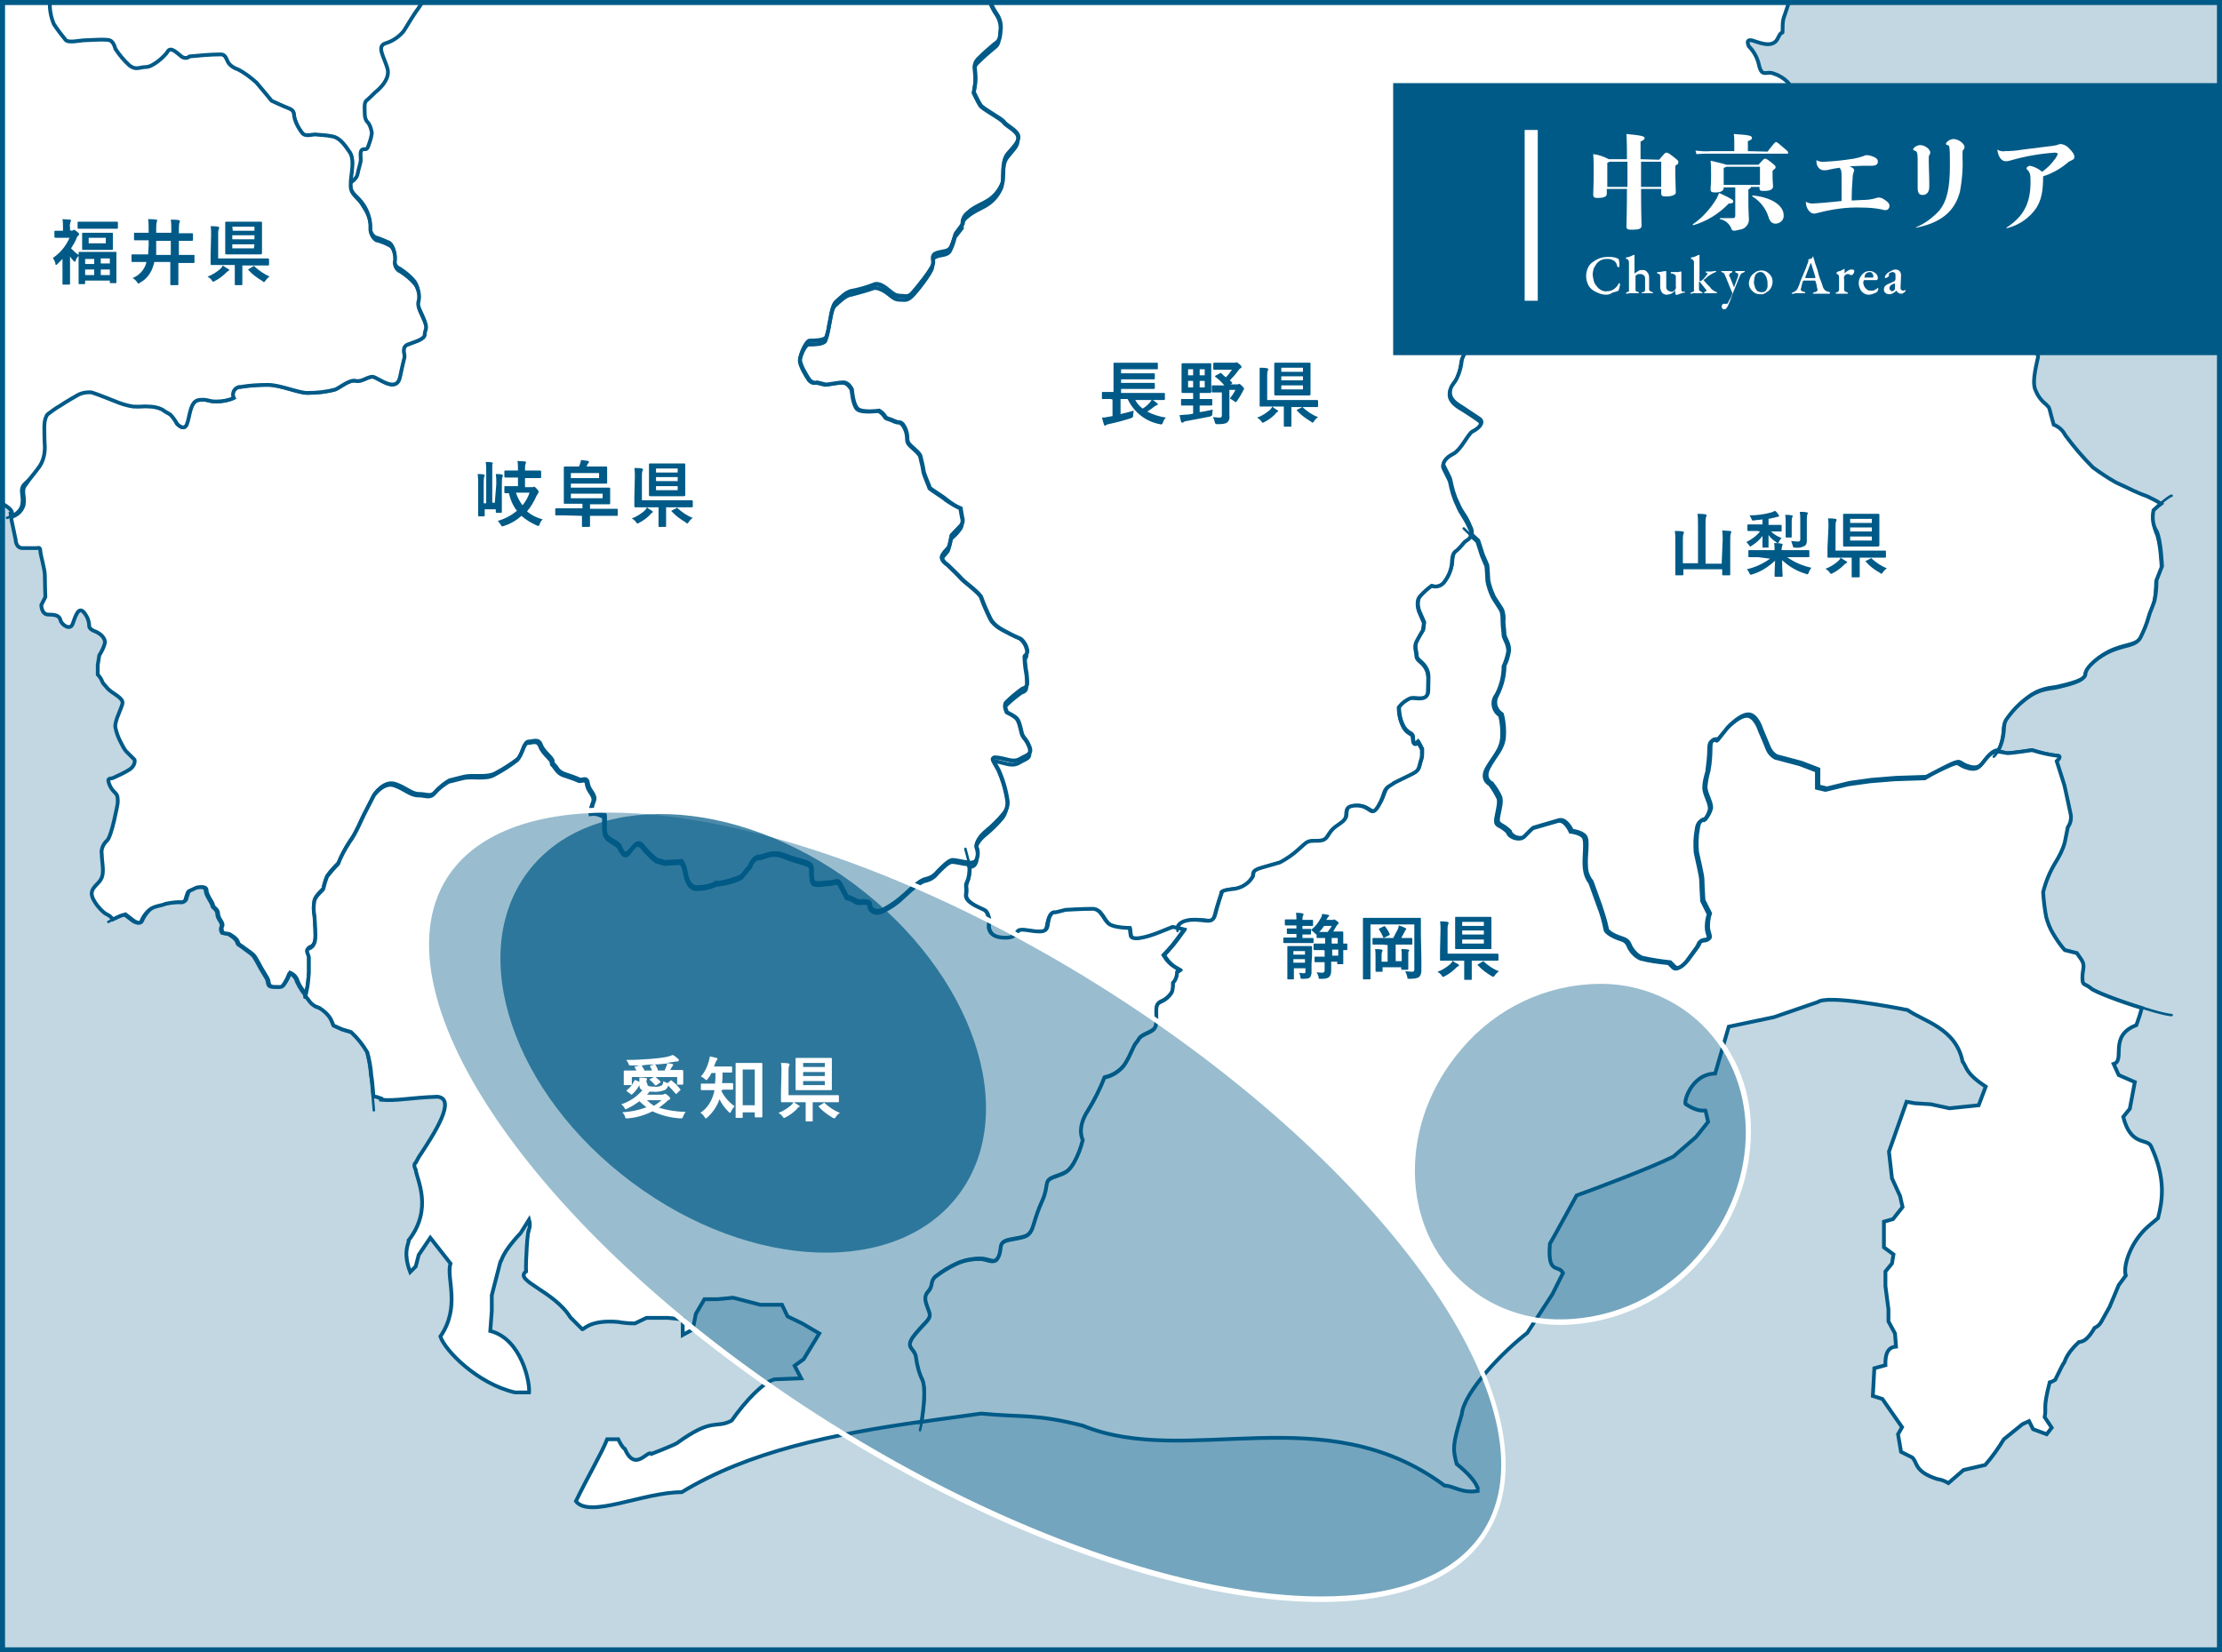 <?xml version="1.0" encoding="utf-8"?>
<!-- Generator: Adobe Illustrator 24.3.0, SVG Export Plug-In . SVG Version: 6.00 Build 0)  -->
<svg version="1.1" id="レイヤー_1" xmlns="http://www.w3.org/2000/svg" xmlns:xlink="http://www.w3.org/1999/xlink" x="0px"
	 y="0px" viewBox="0 0 441 328" style="enable-background:new 0 0 441 328;" xml:space="preserve">
<style type="text/css">
	.st0{fill:#C2D7E2;}
	.st1{fill:#FFFFFF;}
	.st2{clip-path:url(#SVGID_2_);}
	.st3{fill:#FFFFFF;stroke:#005A87;stroke-width:0.75;}
	.st4{fill:none;stroke:#005A87;stroke-width:0.5;stroke-linecap:round;stroke-linejoin:round;}
	.st5{opacity:0.4;fill:#005A87;enable-background:new    ;}
	.st6{fill:#005A87;fill-opacity:0.7;}
	.st7{fill:#005A87;}
</style>
<g id="レイヤー_2_1_">
	<g id="レイヤー_1-2">
		<rect class="st0" width="441" height="328"/>
		<rect class="st1" width="99" height="44"/>
		<g>
			<defs>
				<rect id="SVGID_1_" width="441" height="328"/>
			</defs>
			<clipPath id="SVGID_2_">
				<use xlink:href="#SVGID_1_"  style="overflow:visible;"/>
			</clipPath>
			<g class="st2">
				<path class="st3" d="M367.3,53.3c-0.3-4-1.1-6.8-1.1-7.7s1.4-1.7-0.3-3.4l-0.9-0.9c-1-1-2-1.9-3.1-2.8c-1.4-1.2-2-2.3-3.4-2.6
					s-3.1,0.3-3.7-1.7s1.4-1.7,0.9-5.1c-0.2-1.6-0.6-3.1-1.1-4.6c-0.2-0.9,0-1.8,0.5-2.5c0.9-1.1,0.6-2,0.3-3.1s0.3-1.7-0.6-2.6
					c-0.8-0.8-1.8-1.4-2.8-1.7c-1.4-0.6-2.3,0.9-2.9-1.7c-0.3-1.4-1-2.7-2-3.7c0,0-0.9-1.7,0.9-1.1s4,1.4,4.9-0.6s0.9,0,0.9-2
					s0.3-2,0.9-4s0.9-0.6-0.6-2.3c-1.2-1.5-2.2-3.2-3.1-4.8c0,0-2.9-2.6-1.7-4.3s1.7-2.8,3.4-4s2-0.9,3.1-3.4
					c0.7-1.5,1.1-3.2,1.1-4.8l-0.6-4.8c0,0,1.7-4.5,0.9-6.6s0.3-3.7-3.4-4.5s-3.1-1.2-6-1.2s-3.7-1.1-4.9,0.9s-2.3,3.1-4,2.6
					c-1.1-0.4-2.1-0.8-3.1-1.4c0,0-0.6-1.2-1.4,0s-1.4,2.8-3.1,2s-0.9-2.8-2-3.1s-3.4,0.3-4.3-0.3s-3.1-2.3-3.1-2.3s-2,1.7-2.3-2
					s-0.3-4.6-0.3-5.4c-0.3-1.7-0.2-3.5,0.3-5.1c0.9-3.4,0.6-4.8,1.4-5.7s2.3-1.4,2.6-4.3s-1.7-3.7-0.3-5.7s3.1-3.1,3.7-4.8
					s-0.9-3.4,0.6-4.3s6.3-2,8.3-3.1s4-1.4,4.3-4.3s-0.3-4.6,1.1-5.1s4.3-0.6,6-0.8c1.8-0.2,3.6-0.9,5.1-2c1.3-1,2.9-1.7,4.6-2
					c1.4-0.3,3.1-1.2,4.3-1.2c0.5,0,1.3,0.2,2.2,0.2c0-1,0.1-2.9,0.1-3.8c0-1.2-0.7-2.1-2.1-3.3s-1.2-1.4-1.1-2.6s2.4-1.1,2.9-2.2
					c0.5-1.1,0.1-2.3-0.8-3c-1-0.8-0.7-1.5-0.3-2.6s1.4-4,0.8-5.6s-4.6-1.7-4.6-1.7c-0.5-0.5-1.1-0.9-1.8-1.1
					c-0.8-0.1-2.2-1.7-2.8-1.9s-0.8-2.2-1.4-3.3c-0.6-0.9-1.6-1.5-2.6-1.5c-1-0.1-1-1-1.4-2.5s-1.2-1.7-1.2-1.7s0.3-7.9,0.3-8.9
					c0-1.2-0.4-2.4-1.1-3.5c-0.8-1.4-0.1-1-0.8-2.4s-1.7-1.8-3.3-2.4c-1-0.3-2-0.5-3-0.6c-1.7-0.3-1.2-0.7-3.2-0.4
					c-1,0.1-2,0.4-2.8,1c-0.9,0.2-1.8,0.3-2.6,0.3c-1.7,0.2-3.3,0.8-4.6,1.9c-0.9,0.8-2,1.2-3.2,1.3c-1.9,0.3-3.6,1.1-5.1,2.4
					c-1,0.8-1.4,2.2-0.8,3.3c-0.7,0.9-1.4,1.9-2.1,2.9c-0.6,1-0.1,1-0.3,1.5c-0.1,0.5-0.3,1-0.6,1.4c-0.3,0.4-0.4,0.7-1.7,2.5
					s-1.5,0.6-2.6,0.6c-1.3-0.1-2.6,0.2-3.7,0.7c-1.5,0.9-2.3,2.6-2.2,4.3c0.2,1,0.2,1.9,0.1,2.9c0,0.9-0.2,1.8-0.6,2.7
					c-0.6,1.4,0,0.8,0.5,2.6s-3.2,0-3.2,0c-0.8-0.7-1.6-1.4-2.5-2.1c-0.6-0.3-1.8,0.3-2.6,0.3s-1.2-1.1-3.6-1s-1,1-1.2,1.7
					s-1.1,1-3,1.2c-1.1,0.1-2.2,0.5-3.2,1.1c0,0-3.7-0.3-6.2-0.3s-3.1,1.2-3.1,1.2c-0.6,0.4-1.2,0.7-1.8,1c-0.8,0.3-0.7,0.8-1,1.4
					c-0.3,0.8-0.5,1.7-0.6,2.6c-0.3,1.1-1.3,1.9-2.5,2.1c-1.7,0.3-1.7-0.6-2.2-1c-0.6-0.3-1.3-0.5-1.9-0.6l-1.8-1.2l-1.7-0.7l-1-1
					l0.4-1c0.5-0.8,0.8-1.6,1-2.5c-0.1-1,0-1.9,0.1-2.9c0.3-1,0,0,0.4-0.3c0.6-0.7,1.1-1.5,1.4-2.3c0.3-0.5,0.5-1.1,0.7-1.7
					c0.1-0.4-0.1-1.1-1.1-1.2s-1.4-0.4-1.7-1.2c-0.3-0.8-2.4-1.8-3.6-1.8c-1.3,0.1-2.6,0.4-3.9,0.8c-0.6,0.3-1.2,0-1.5-0.5
					c0,0,0,0,0,0c-0.1-0.6-1.2-0.7-1.2-0.7c-1.2-0.3-2.4-0.6-3.6-1c-1.5-0.6-1.2,0.4-3.1,0.6c-1.2,0.1-2.3,0.1-3.5-0.1
					c-0.7-0.1-1.4,1.4-1,2.4s-1,1-1,2.1c0,0.7,0.1,1.4,0.4,2.1c0.3,1,1,1.1,1,3.1c0,0.9-0.7,1.7-1.6,1.7c-0.1,0-0.3,0-0.4,0
					c0,0-1,2.1-1.7,3.5c-0.6,1.1-1.3,2.2-2.1,3.2c-0.7,0.9-1.5,1.6-2.4,2.2c-0.8,0.9-1.5,1.8-2.1,2.8c-1.6,1.3-3.3,2.4-5,3.5
					c-0.6,0.4-1.3,0.7-2,0.8c0,0.9-0.1,1.5-0.1,1.5s-0.1,5-0.6,6c-0.4,1.7-0.6,3.4-0.6,5.1c0,1.1,0.3,3.2,0.6,5.8
					c0.2,1.7,0.2,3.3,0.1,5c0,1-0.4,1.9-1.4,3.7s0.7,2.6,0.6,3.7c-0.3,1.3-1.4,2.3-2.8,2.5c-1.2,0-1.7,1-2.5,1.4s-1.7,1.3-3.1,2.1
					s-0.4,2.5-1.1,4.4s0.7,1.5,0.7,1.5c0.7,0.1,1.3,0.5,1.7,1.1c0.6,1-0.6,2.1-0.7,3.3s-1.2,0.1-3.1,0.5s-1.2,0.8-1.5,1.7
					c-0.2,0.8-0.7,1.6-1.4,2.1c-1.1,1.1-1.2,2.5-1.2,5.1s-1.2,2.9-1.7,3.3s0,1.5-1,3.9s-2.4,0.8-4.2,2s-0.3,1.8-1.1,3.5
					c-0.3,0.6-0.7,1.2-1.2,1.7l1.9,2.5l2.3,2.4c0.9,1.1,2.4,2.1,2.8,2.7s1.6,1.1,1.8,1.8c0.1,0.9,0.1,1.9,0,2.8c0,1.5-0.1,2.9-0.2,4
					c-0.1,1-0.4,2-1,2.9c-0.6,0.8-1.3,1.1-2.3,2.2s-5,6.3-5,6.3c-0.1,0.7-0.4,1.4-0.9,2c-0.8,0.9-0.6,0.4-1.2,1.5s0.7,3.4,1.4,4.4
					c0.7,1,1,2.2,0.8,3.4c-0.2,1.4-0.2,1.9-1.2,2.6c-1.1,0.9-2.1,1.8-3.1,2.8c-0.6,0.5-0.8,1.2-0.8,2c0.1,1,0.2,1.9,0.1,2.9
					c-0.1,0.6-0.2,1.2-0.3,1.9c0,0,0.8,1.8,1.3,2.5s4.1,2.6,4.7,3.4s2.5,1.6,2.8,2.7s-1,2.1-2.1,3.6s-0.7,4.9-1,5.7
					c-0.5,1.3-1.4,2.5-2.5,3.3c-1.4,1-3.1,1.5-4.4,2.7c-0.7,0.5-1.1,1.4-1,2.2l-1.4,1.8c-0.2,0.9-0.5,1.8-0.9,2.6
					c-0.5,1.1-1.8,0.8-2.9,1.3s-0.5,1.2-0.7,2.2s-3.1,4.8-4.1,5.7s-1.4,0.6-2.5,0.6s-1.8-1.1-3.1-1.8s-1.9-0.5-1.9-0.5
					c-1.4,0.5-2.9,0.9-4.4,1.3c-1.2,0.1-2.5,1.5-3.3,2.2s-1.1,3.9-1.3,4.5c-0.1,0.9-0.3,1.7-0.6,2.5c-0.4,0.7-2.5,0.7-3.3,0.7
					s-1.9,2.8-1.9,3.8s1.3,3,1.8,3.9c0.3,0.5,1,0.7,1.6,0.6l1.6,0.4c0.4,0.1,2.4-0.4,3.6-0.4s1.7,1.4,1.7,1.4s0.2,2.9,1.1,3.8
					s4.3,0.4,4.3,0.4c0.4,0.3,0.8,0.6,1.1,1c0.5,0.7,0.6,0.4,1.8,1s1.1,0,1.8,0.7c0.6,0.8,0.9,1.8,0.9,2.8c0.1,0.9,0.5,1.2,1.4,2.1
					s1.2,1.2,1.3,1.8s0.3,1.6,0.5,2.4s1.2,3.1,1.2,3.4s2.5,1.7,3.4,2.5c0.9,0.7,1.8,1.2,2.8,1.7c0,0,0.1,0.9,0.3,1.8
					c0.2,0.5,0.1,1.1-0.3,1.6c-0.5,0.7-1.1,1.3-1.8,1.9c0,0-0.3,1.7-0.5,2.2s-0.7,0.8-1.3,1.7s1,2,1,2s2.5,2.3,2.8,2.8
					s3.5,2.8,3.9,3.7s1,2.5,1.8,4.2s2.8,2.5,3.5,2.8s1.8,0.8,2.5,1.2c0.7,0.5,1.2,1.3,1.3,2.2c0.1,0.5-0.1,0.9-0.5,1.2
					c0,0.8,0.1,1.7,0.2,2.5c0.2,1,0.3,2,0.3,3c0,0.8-1,1-1,1c-1.1,0.8-2.2,1.7-3.2,2.7c-0.5,0.7,0.2,2,0.2,2c0.6,0.3,1.1,0.6,1.7,1
					c0.7,0.5,0.8,1.9,1.2,3s0.8,1,1.5,2.7s-0.5,1.7-1.8,2.5s-2.5,0.2-4.3-0.2s-1,0.5,0,2.4c1,1.9,1.6,4,1.8,6.2
					c0,0.9-0.3,1.8-0.8,2.5c-1,1.2-2.1,2.3-3.3,3.3c-1.7,1.3-2.3,2.8-2,3.5s0.3,2.3-0.5,2.8c-0.3,0.2-0.7,0.2-1.1,0.1l0.2,0.7
					c0,1-0.2,1.9-0.5,2.8c-0.5,0.8,0,1-0.2,2.5s2.5,2.5,3.6,3s1,2.5,1,2.5s-0.8,2.8,2.5,3s2.5-1.3,3.6-1.5s2.3,0.3,4,0.3
					s1.3-1.5,1.8-2.8s1.3-1,1.3-1l2-0.5c0,0,3.5-0.2,5.3-0.2s2.3,2.3,3.3,3s4.1,0.8,4.1,0.8l0.2,1.5c0.3,1.5,5.3-0.5,5.3-0.5l3-1.2
					l1.1,0.2c0.1-0.6,0.6-1.6,2.7-1.8c3-0.2,4.3,1,4.8-1s1.3-4.3,1.3-4.3s-0.5-0.5,2-0.8c1.6,0,3.2-0.9,4.1-2.3c0.5-0.8-0.5-1.3,2-2
					s3.5-1,3.5-1c1.3-0.7,2.5-1.5,3.6-2.5c2-1.8,1.8-1.8,3.8-1.8s1.8-0.8,2.8-2s2.3-1.5,2.8-2.5s-0.5-2.5,2.3-2.5s2.8,2.5,4.3,0
					s0.8-3,2.5-4.1s-1.3,0.5,1.8-1s3.5-1.5,3.8-2.8s0.5-1.3,0.5-2.3v-1l-0.8-1.5c0,0-1,1-1-0.5s-0.8-0.8-1.8-2.3c-0.7-1.2-1-2.6-1-4
					c0.6-0.8,1.4-1.4,2.3-1.8c1-0.3,3.5,0.8,3.5-1.5s0.2-3.3-0.5-4.6s-1.8-1.5-1.8-2.3s-0.5-1.8,0-2.8s1.3-2.3,1.3-2.3l0.2-1.5
					l-1-2.3c0,0-0.7-1.8,0.2-2.9c0.7-0.8,1.5-1.5,2.3-2.1c0.9,0.3,1.8,0,2.4-0.6c0.8-1,1.3-2.2,1.6-3.5c0.1-0.5,0-2,0.6-2.6
					c0.6-0.5,1.2-1.1,1.7-1.7c0.5-0.7,1.3-0.8,1.5-1.6c0.1-0.6,0-1.1-0.3-1.6c-1.1-2.5-1.6-2.5-2.5-4.7c-0.7-1.4-1.1-2.9-1.4-4.4
					c0-0.4-1.3-2.6-1.4-3.1s0.3-1.4,1.9-2.2s3-4.1,3.9-4.5s2.4-1.7,1.3-2.5s-2.8-1.9-3.3-2.2s-2.4-1.3-2.5-2.8s0.9-2,1.5-3.4
					c0.4-0.9,0.7-2,0.8-3c0-0.7,1-2.1,1.9-3.7s1.9-2.4,2.1-4.1s1.2-3.4,2.3-3s1.9,1.6,2.6,2.2s0.8,1.8,2.4,1.4
					c1.1-0.4,2-1.2,2.6-2.2l2-2.6c0,0,4.6-6.9,5.3-8.3l3-5.5c0,0,1-1.6,2.2-1s1.8,1.5,2.9,1.6s1.8-0.2,3.3,0.5s2.9,1.2,3.5,2.2
					c0.4,0.8,0.4,1.7,0.1,2.5c-0.3,1-0.3,2.1-0.2,3.2c0.4,1.5,1.6,2.7,3.2,2.9c2.1,0.4,2.8,0.8,3.4-0.2s2-3.5,2-3.5
					s-0.4-0.6,1.4-0.1c1.7,0.5,3.5,0.6,5.3,0.5c1-0.1,3.8-0.2,3.8-0.2s2.6-0.2,3.3,0.3c1,0.4,1.7,1.3,1.9,2.4c0,1.1-0.9,3.1-0.3,3.7
					s0.7,1.9,3.6,1.8s4.5-0.1,4.5-0.1s1.8,0.5,2.6-0.6c0.4-0.8,0.8-1.6,1.2-2.5c0.3-0.5,0.8-0.9,1.4-1.1c0.8-0.3,1.4-2,2-2
					c0.5,0,1.4-0.2,2.2-0.1C367.4,55.5,367.4,54.6,367.3,53.3z"/>
				<path class="st3" d="M426.9,227.5c-0.8-1.6-4,0.1-5.5-5.8l1.3-1.6l1-5.3l-3.2-1.4l-1-2.2c2.4-0.7-1.1-5.6,4.5-7.7
					c0.4-1.1,0.8-2.3,1.1-3.4c-4.3-1.3-9.3-3.2-10.1-3.9c-1.3-1.1-1.7-0.4-1.7-2.1s0.6-2.4-0.2-3.6l-0.9-1.3l-2.4-0.6
					c-0.9-1-1.7-2.2-2.4-3.4c-0.6-1-1-2.1-1.3-3.2c-0.3-1.6-0.5-3.3-0.6-4.9c0.5-2,1.3-4,2.4-5.8c0.8-1.3,1.5-2.6,1.9-4.1l0.6-3
					c0.5-0.7,0.7-1.5,0.6-2.4c-0.2-1.1-1.3-6-1.3-6l-1.5-4.7c0,0,1.3-1.1,0-1.1c-1.7-0.2-3.3-0.6-4.9-1.1c0,0-3.9,0.6-4.9,0.6
					c-0.7-0.1-1.4-0.3-2.1-0.3c-0.6,0.1-1.1,0.3-1.5,0.7c-1.7,1.5-1.7,3.2-4.1,2.6s-1.5-1.5-3.6-0.6c-1.8,0.8-3.5,1.6-5.1,2.6
					l-6,0.2l-4.9,0.4l-4.3,0.6l-4.5,1.1l-1.7-0.4V153l-3.4-1.3l-4.9-1.3c-0.7-0.4-1.2-1-1.5-1.7c-0.4-1.1-1.5-3.6-1.5-3.6
					s-0.9-3-2.6-3s-4.1,2.6-4.1,2.6l-1.9,2.3c0,0-1.5-0.6-1.5,1.5c0,1.6-0.2,3.1-0.4,4.7c-0.3,1-0.6,2.1-0.6,3.2
					c0,1.3,1.3,3.2,1.1,4.3c-0.2,0.8-0.6,1.5-1.1,2.1c0,0-1.3-0.2-1.5,1.9c-0.3,1.5-0.3,3-0.2,4.5c0.2,1.1,1.1,4.7,1.1,5.6
					s0.2,4.1,0.2,4.1l1.3,2.6c-0.3,0.8-0.4,1.7-0.4,2.6c0,1.5,1.1,2.4-0.4,2.6s-0.9,0.4-1.7,1.5s-1.9,2.6-1.9,2.6s-1.7,2.1-2.6,1.3
					l-0.9-0.9c-1.9-0.2-3.7-0.4-5.6-0.9c-0.9-0.4-1.6-1.1-2.1-1.9c-0.4-0.6-0.4-1.5-1.7-1.9s-3.2-1.3-3.2-2.1
					c-0.3-1.5-0.7-3-1.3-4.5l-1.7-4.7c-0.7-0.9-1-1.9-1.1-3c-0.2-2.1,0.4-5.1-0.2-6s-2.6-1.1-2.6-1.1s-1.1-2.6-2.6-2.1l-5.2,1.5
					l-1.9,1.9c-0.8,0.2-1.7,0-2.4-0.6c-0.9-1.1,0.4,0-0.9-1.1s-2.1-0.6-1.7-2.6s0.6-2.8,0.4-3.6c-0.5-1-1-1.9-1.7-2.8
					c0,0-1.9-0.9-0.6-3.2s2.8-3.6,3-6c0.1-1.5,0-3-0.4-4.5c-1.3-0.8-1.7-2.5-0.9-3.8c0,0,0-0.1,0.1-0.1c1-1.8,1.5-3.8,1.5-5.8
					c0.4-0.9,0.7-1.8,0.9-2.8c0.2-1.5-0.9-2.8-0.9-3.4s-0.2-1.7-0.2-2.6c0-0.7,0-1.4-0.2-2.1c-0.2-0.6-1.7-2.6-1.9-3.2
					c-0.4-0.9-0.7-1.8-0.9-2.8c0-0.6-0.2-3-0.2-3l-0.9-2.1l-0.9-2.8l-1.3-1.2c-0.1,0.8-1,0.9-1.5,1.6c-0.5,0.6-1,1.2-1.7,1.7
					c-0.6,0.6-0.5,2.1-0.6,2.6c-0.2,1.3-0.8,2.5-1.6,3.5c-0.6,0.7-1.6,0.9-2.4,0.6c-0.8,0.6-1.6,1.3-2.3,2.1c-0.9,1-0.2,2.9-0.2,2.9
					l1,2.3l-0.2,1.5c0,0-0.8,1.3-1.3,2.3c-0.5,1,0,2,0,2.8s1,1,1.8,2.3s0.5,2.3,0.5,4.6s-2.5,1.3-3.5,1.5c-0.9,0.4-1.7,1-2.3,1.8
					c0,1.4,0.3,2.8,1,4c1,1.5,1.8,0.8,1.8,2.3s1,0.5,1,0.5l0.8,1.5v1c0,1-0.2,1-0.5,2.3s-0.8,1.3-3.8,2.8s0,0-1.8,1s-1,1.5-2.5,4.1
					s-1.5,0-4.3,0s-1.8,1.5-2.3,2.5s-1.8,1.3-2.8,2.5s-0.8,2-2.8,2s-1.8,0-3.8,1.8c-1.1,1-2.3,1.8-3.6,2.5c0,0-1,0.3-3.5,1
					s-1.5,1.3-2,2c-0.9,1.4-2.4,2.2-4.1,2.3c-2.5,0.3-2,0.8-2,0.8s-0.8,2.3-1.3,4.3s-1.8,0.8-4.8,1c-2.1,0.2-2.6,1.1-2.7,1.8
					l1.2,0.3l-1.3,1.8l-1,1.3c-0.6,0.7-1.1,1.4-1.8,2c0.6,1.1,1.5,1.9,2.5,2.5c1.8,1,0,0,0,1c0,0.7-0.3,1.3-0.8,1.8
					c0,0.6-0.1,1.2-0.2,1.8c-0.5,0.9-1.3,1.6-2.3,2c-1,0.5-0.8,1.3-0.8,3.3s-0.2,2.3-2,3s-1.3,1-2,1.8s-1.3,2.8-2.5,4.6
					c-1,1.2-2.3,2-3.8,2.3c-0.8,2.3-2,4.5-3.3,6.6c-2.3,3.5-1,5.8-1,5.8c-0.4,1.6-0.9,3.1-1.8,4.6c-1.3,2-2,2-4,2.8
					s-0.8,1.5-2.3,4.8s-1.5,5.1-2.3,6.1s-1.5,1-4,1.5s-1.5,1.5-2.3,3.3s-1.5,0.5-3.6,0.5c-1.7,0-3.3,0.3-4.8,1
					c-1.4,0.7-2.8,1.6-4.1,2.5c-1.3,1-0.5,1.8-1.5,3s-0.2,2.5,0.2,4.1s-0.5,1.8-2.8,4.5s0,2.5,0.2,4.6c0.2,1.6,0.6,3.1,1.3,4.5
					c0.6,1.5,0.4,5.1-0.2,8.2c4-0.6,8.1-1.1,12.2-1.7c8.4,0.8,10.7,0,20.2,2.4c20.8,8.5,47.9-5.9,71.8,11.9c1.8,0,3.5,1.7,6.9,1
					c-0.5,0,0.3-1.4-4.5-5.3c-0.8-3-0.8-3.9,1-9.8c0.4-4.5,8.3-12.6,13-16.2l5-7.7l2.1-4.2c-0.9-1.8-3.1,0.5-2.6-5.8
					c0.6-1,5.3-9.6,5.3-9.6c3.1-1.1,14.6-5.4,19.2-7.7l4.5-3.9l2.4-3l-0.5-2.2c0-0.3-1,0.6-3.9-1.3c-0.6,0,0.9-6,5.8-6.1l2.7-9.3
					l9-1.9l8.7-3c1.9-1.4,14.3,0.9,17.8,1.6c3.1,2.2,9.6,3.6,10.9,10.2c0.9,1.2,0.5,2.3,4.6,5l-1.4,3.7l-5.8,0.6l-3.7-0.8L380,219
					l-1.6-0.3l-3.5,9.9l0.6,5.3l1.6,3.5l0.5,2.2l-1.9,2.4l-1.8,0.5v5.1l1.9,1.4l-0.3,1.8l-1.3,1.6v2.9l0.6,4.6v2.4l1.3,2.4l0.2,2.6
					c-1.1,0.1-2.2,0.7-2.1,3.7l-2.2,0.6l-0.3,5.5l1.9,0.6l3.9,5.6l-0.8,1.4l0.6,3.5l2.2,1.1c1.1,0.9,0.3,2.8,5,4.3
					c0.8,0.1,1.5,0.4,2.2,0.8l3-2.6l4.3-1c1.4-1.6,2.6-3.3,3.7-5.1l3.7-3l1.3-0.6l0.8,1.6l2.7,1l1-1.3l-1.4-2.1c0.4-2-0.4-1.5,1-6.9
					c0.4-0.1,0.8-0.3,1.1-0.5c0,0,1.3-2.7,1.6-3.2c0.4-0.2,0.2-1.6,3-4.2c0.1-0.4,1.2,0.6,3.2-2.9c1.3-0.6,1.3-1.3,3-4.2l1.8-4.3
					l1.4-1.9c-0.6-1.9,1-6.8,4.5-9.8l1.9-1.6C429.2,238.3,429.9,233.9,426.9,227.5z"/>
				<path class="st3" d="M427.4,101.3c0,0,0.7-0.7,1.5-1.3c-0.9-0.6-1.8-1-2.8-1.5c-0.7-0.2-2.7-1.1-2.7-1.1s-1.8-0.9-3.4-1.6
					c-1.6-0.9-3.1-1.9-4.6-3c-2-2-3.8-4.1-5.5-6.4c-0.5-1-1.3-1.7-2.3-2.1l-0.5-1.8c-0.5-1.8-0.2-1.4-1.1-2.3
					c-0.9-0.7-1.6-1.7-2-2.7c-0.9-1.8,0.5-6.2,0.5-6.8s-1.8-1.4-1.8-1.4l-1.7-1.1l-0.5-1.9c-0.7,0.2-1.3,0.3-2,0.4
					c-0.7,0.2-1.5,0.1-2.1-0.1c-1.3-0.3-1.2,0.3-2,0.7c-0.8,0.4-1.7,0.5-2.6,0.3c-1.2-0.1-1.5-1.1-2.5-1.6s-0.8-0.5-1.7-1.5
					s-3.9-0.4-3.9-0.4c-0.9,0-1.8-0.1-2.7-0.3c-1-0.4-1.9-1.1-2.7-1.9c-0.5-0.7-0.8-1.6-0.9-2.5c0-1-1.6-1.7-1.6-1.7h-3.6
					c-1.4,0-2.8-0.5-4-1.3c-0.3-0.1-0.7-0.2-1-0.2c-0.8,0-1.8,0.1-2.2,0.1c-0.6,0-1.3,1.7-2,2c-0.6,0.2-1,0.6-1.4,1.1
					c-0.3,0.8-0.7,1.7-1.2,2.5c-0.8,1.2-2.6,0.6-2.6,0.6s-1.6,0-4.5,0.1s-3.1-1.2-3.6-1.8s0.3-2.7,0.3-3.7c-0.1-1-0.6-1.9-1.5-2.5
					c-0.8-0.5-3.3-0.3-3.3-0.3s-2.9,0.1-3.8,0.2c-1.8,0.1-3.6-0.1-5.3-0.5c-1.8-0.5-1.4,0.1-1.4,0.1s-1.4,2.6-2,3.5
					s-1.3,0.6-3.4,0.2c-1.6-0.2-2.8-1.3-3.2-2.9c-0.1-1.1,0-2.2,0.2-3.2c0.3-0.8,0.3-1.7-0.1-2.5c-0.6-1.1-2-1.5-3.5-2.2
					s-2.2-0.4-3.3-0.5s-1.6-1-2.9-1.6s-2.2,1-2.2,1l-3,5.5c-0.7,1.4-5.3,8.3-5.3,8.3l-2,2.6c-0.6,1-1.5,1.8-2.6,2.2
					c-1.6,0.4-1.7-0.7-2.4-1.4s-1.5-1.9-2.6-2.2s-2.1,1.4-2.3,3s-1.1,2.5-2.1,4.1s-1.9,3-1.9,3.7c-0.1,1-0.4,2.1-0.8,3
					c-0.5,1.4-1.6,1.8-1.5,3.4s2.1,2.5,2.5,2.8s2.1,1.4,3.3,2.2s-0.4,2.1-1.3,2.5s-2.3,3.7-3.9,4.5s-2,1.8-1.9,2.2s1.4,2.6,1.4,3.1
					c0.3,1.5,0.7,3,1.4,4.4c0.9,2.2,1.5,2.2,2.5,4.7c0.3,0.5,0.4,1.1,0.3,1.6l1.3,1.2l0.9,2.8l0.9,2.1c0,0,0.2,2.4,0.2,3
					c0.2,1,0.5,1.9,0.9,2.8c0.2,0.7,1.7,2.6,1.9,3.2c0.2,0.7,0.3,1.4,0.2,2.1c0,0.8,0.2,1.9,0.2,2.6s1.1,1.9,0.9,3.4
					c-0.2,1-0.4,1.9-0.9,2.8c0,2-0.5,4-1.4,5.8c-0.8,1.3-0.5,2.9,0.8,3.8c0,0,0.1,0,0.1,0.1c0.4,1.5,0.5,3,0.4,4.5
					c-0.2,2.4-1.7,3.6-3,6s0.6,3.2,0.6,3.2c0.7,0.9,1.3,1.8,1.7,2.8c0.2,0.9,0,1.7-0.4,3.6s0.4,1.5,1.7,2.6s0,0,0.9,1.1
					c0.6,0.6,1.5,0.9,2.4,0.6l1.9-1.9l5.1-1.5c1.5-0.4,2.6,2.1,2.6,2.1s1.9,0.2,2.6,1.1s0,3.9,0.2,6c0,1.1,0.4,2.1,1.1,3l1.7,4.7
					c0.5,1.5,1,3,1.3,4.5c0,0.9,1.9,1.7,3.2,2.1s1.3,1.3,1.7,1.9c0.5,0.8,1.2,1.5,2.1,1.9c1.8,0.4,3.7,0.7,5.6,0.9l0.9,0.9
					c0.9,0.9,2.6-1.3,2.6-1.3s1.1-1.5,1.9-2.6s0.2-1.3,1.7-1.5s0.4-1.1,0.4-2.6c0-0.9,0.1-1.7,0.4-2.6l-1.3-2.6c0,0-0.2-3.2-0.2-4.1
					s-0.9-4.5-1.1-5.6c-0.1-1.5-0.1-3,0.2-4.5c0.2-2.1,1.5-1.9,1.5-1.9c0.5-0.6,0.9-1.4,1.1-2.1c0.2-1.1-1.1-3-1.1-4.3
					c0.1-1.1,0.3-2.2,0.6-3.2c0.3-1.6,0.4-3.1,0.4-4.7c0-2.1,1.5-1.5,1.5-1.5l1.9-2.4c0,0,2.4-2.6,4.1-2.6s2.6,3,2.6,3
					s1.1,2.6,1.5,3.6c0.3,0.7,0.8,1.3,1.5,1.7l4.9,1.3l3.4,1.3v3.4l1.7,0.4l4.5-1.1l4.3-0.6l4.9-0.4l6-0.2c1.7-0.9,3.4-1.8,5.1-2.6
					c2.1-0.9,1.3,0,3.6,0.6s2.4-1.1,4.1-2.6c0.4-0.4,1-0.7,1.5-0.7c0.4-0.6,0.6-1.3,0.8-2c0.6-2.4,0-3.2,1.1-4.5
					c1.3-1.8,2.9-3.3,4.7-4.5c2.4-1.5,4.1-1.3,5.6-1.7s5.1-1.1,5.1-2.4s2.8-3.8,5.6-4.9s4.5-0.9,5.3-2.3c0.7-1.4,1.3-2.8,1.7-4.3
					c0.2-0.8,0.6-1.5,1.1-3c0.3-1.3,0.4-2.7,0.4-4.1l1.1-2.8c0,0-0.2-5.3-1.1-7C427.3,104.4,427.1,102.8,427.4,101.3z"/>
				<path class="st3" d="M207.1-22.8c-0.2-0.8-1.4-1.3-1.8-1.8s-1.9-1.7-2.8-2.7l-2.3-2.4l-1.9-2.5l-0.2-0.2c0,0-0.1-0.6-0.9-0.6
					c-0.7,0-1.3,0.1-2,0.2c0,0-0.5,0.8-1.8,0.2s-2.6-0.8-3.6-1.8c-1-1.1-1.9-2.2-2.8-3.4l-0.5-1.3l-2-0.2h-2.9c0,0-0.5-0.2-0.6,0.1
					s-0.2,1.5-2,1.5c-1.7,0-3.4-0.3-5-1c-1.8-0.8-4.1-0.8-4.5-2.1s-0.4-3.2-0.7-3.5c-0.6-0.3-1.3-0.4-2-0.3
					c-0.4,0.1-2.1,0.3-2.1,0.3s0.2,1.4-0.2,1.8s0.1,1.3-1,1.3c-0.9,0-1.9,0.1-2.8,0.4c-0.6,0.3-2.6,1.1-2.6,1.1s-0.5,0.5-1.1-0.2
					s-1.1-1.4-0.4-2.3c0.4-0.8,0.7-1.6,0.8-2.5c0,0-0.2-1.6-1.2-1.6s-1.8,0.5-2.7,0.4s-1.1-0.4-1.9-0.4c-0.7,0.2-1.4,0.5-2,1
					c0,0-0.2,1.1-1.5,0.6s-1.8-0.8-2.4,0s-0.5,1.1-1.1,1.3c-0.5,0.2-0.9,0.5-1.3,0.8c-0.4,0.3-0.4,1-1.3,1c-0.8,0-1.5-0.4-2-1
					c-0.4-0.7-0.9-1.3-1.5-1.7c-0.5-0.2-0.9-0.3-1.4-0.3c-0.7-0.3-1.5-0.5-2.4-0.4c-0.9,0.1-1.6,0.6-2,1.4c-0.3,0.4,0.1,1.2-0.6,1.3
					s-1.7,0.1-2.1,1.1s-0.2,1.9-0.9,2.3c-0.6,0.4-1.2,0.8-1.8,1.1c-0.6,0.2-0.4,0.1-1.1,1.4s-0.5,1.5-1.5,1.7s-0.6,0.1-0.8,1.1
					s0.5,1.3-0.3,1.7s-1.9,0.4-2.2,0.6c-0.5,0.3-1,0.7-1.4,1.2c-0.4,0.5-0.6,0.3-0.8,1.4s0.3,1.5-0.7,2.4s-1.1,1.2-1,2
					c0.3,1.1,0.2,2.2-0.2,3.2c-0.5,1-1.7,2.4-2.2,2.2s-0.9-0.8-1.2-0.2c-0.4,0.7-0.7,1.5-1,2.2c-0.4,0.2-0.7,0.5-0.9,0.9
					c-0.2,0.5-0.8,2-1.8,2.4s-1.5,0-1.8,0.4c-0.5,0.5-1,1-1.5,1.4c0,0-2.2,0.8-2.6-0.1s0.5-2.4,0.8-3.8s0.6-1.6-0.1-3.1
					c-0.5-0.8-1-1.7-1.4-2.7c-0.2-0.9,0.1-1.2-1.7-2.2C101-24.5,100-25,99-25.4c-0.8-0.3-1.8-1.7-2.6-1.7s-2.1,2-3.1,2.1
					s-1.9,0.5-2.1-0.2c-0.1-0.5-0.2-0.9-0.3-1.4c0,0-1.1,0.4-1.2,0.9s-1.8,0.5-1.8,0.5s-1.3-0.9-1.3,0.1s0.3,1.8,0.2,2.4
					s-1.1,3.5-1.1,3.5l-1.3,1.7c-0.7,0.3-1.4,0.5-2.1,0.6H79c0,0.4,0.1,0.8,0.2,1.2c0.3,0.7,0.9,1.3,1.6,1.7c0,0,0.8,1.3,1.1,1.7
					c0.4,0.8,1,1.5,1.6,2.1c1,1.1,1,0.4,2,0.4s1.3,1,1.7,2.4c0.3,1.1,0,2.2-0.6,3.1c-1.1,2.1-2.3,4.1-3.6,6c-1,1.3-2.6,4.1-2.9,4.5
					c-0.9,1.1-2.2,2-3.6,2.4c-1.8,0.6-0.3,2.6,0.4,5s-2.4,4.7-2.4,4.7s-1.3,1.3-1.8,1.7s-0.3,1.9-0.3,2.7c0,0.6,0.2,1.3,0.7,1.7
					c0.4,0.6,0.6,1.3,0.7,2c-0.1,0.8-0.3,1.5-0.6,2.3c-0.4,1.4-0.8,0.7-1.3,1s-0.3,1.3-0.3,2c0,0.7-0.4,1.6-0.6,2.7
					c-0.1,1-1.2,1.7-1.5,1.9c0,0.2,0,0.4,0,0.5c0.1,1.7,1.4,2,2.6,3.8c0.9,1.3,1.3,2.8,1.3,4.4c0,0.9,0.4,1.7,1.1,2.1
					c1,0.3,1.9,0.7,2.8,1.1c0.8,0.6,1.1,2.3,1,3.1c-0.2,0.8,0.2,1.7,1,2c1.1,0.7,2.2,1.6,3,2.6c0.7,1.1,0.9,2.5,0.5,3.8
					c-0.1,1,0.7,2.1,1.3,3.7s0,1.4,0,2.4s-2.3,1.6-3.4,2s-0.6,1.9-0.6,2.3s-0.1,0.7-0.9,4.1s-4.4,0.2-5.4,0s-2.3,1-3.4,0.7
					s-3.1,1.3-4,1.7c-1.8,0.5-3.7,0.8-5.6,0.7c-1.8,0-5.4-1.6-7.8-1.6c-1.8,0-3.6,0.1-5.4,0.4c-0.9,0-1.6,0.8-1.5,1.7
					c0,0.2,0.1,0.4,0.1,0.6c-1.1,0.4-2.3,0.7-3.4,0.7c-1.7,0-1.6-0.6-3.4-0.3s-1.9,3.4-2.4,4.8s-2-0.1-2-0.1
					c-0.3-0.7-0.8-1.3-1.3-1.8c-0.6-0.4-0.7-0.4-1.6-1c-0.8-0.4-1.8-0.6-2.7-0.6c-1-0.1-1.6,0.1-3.1,0c-1.3-0.2-2.5-0.6-3.7-1.1
					c0,0-3.3-1.3-4.5-1.7c-1-0.2-2,0-2.9,0.6c0,0-2.3,1.3-3.3,2c-0.9,0.5-1.8,1-2.6,1.7c-0.9,0.8-0.7,2.8-0.7,2.8s0,2.1,0.1,3.8
					c0,1.3-0.3,2.6-1,3.7c-1,1.3-2,2.5-3.1,3.7c-1,1.1-0.1,2.1-0.4,4c-0.3,1-1.1,1.9-2.1,2.3c0.1,0.7,0.2,1.4,0.2,1.4l0.8,3.8
					c0,0,0,1.7,1.4,1.7h2.9c0,0,0.6-0.3,0.6,0.5s0.9,3.6,0.9,4.9S9,118.5,9,118.5l-0.8,1.6c0,0,0,1.9,1.4,1.9s2.2,0.2,2.4,1.1
					s1.9,2.1,2.4,0.8s1.1-3.6,2.2-2.4c0.7,0.8,1.1,1.8,1.1,2.8c0,0,0,0.6,1.1,1s2.2,1.4,2,2.4c-0.2,0.8-0.6,1.6-1.1,2.4l-0.3,1.9
					v1.9c0.4,0.4,0.7,0.9,0.9,1.4c0.2,0.5,0.2,0.3,1,1.3s3.3,1.9,3,3.1s-1.6,3.5-1.4,4.7c0.2,1,0.6,2.1,1.1,3c0.3,0.6,0.6,1.2,1,1.7
					l1.7,1.7c0,0,0.3,1-0.9,1.9c-1.1,0.7-2.2,1.2-3.3,1.7c-0.5,0.3-1.4-0.2-0.8,1.3s1.4,1.6,1.6,2.4c0.1,0.6,0.1,1.2,0,1.7
					c0,0-1.1,6-2,7c-0.8,0.7-1.3,1.8-1.1,2.8c0,1.4,0.5,3.3,0,4.6s-2,1.8-2,3.2s2.2,3.8,3,4.1c0.5,0.2,0.9,0.6,1.2,1l1.5-0.7l1-0.3
					l1.3,1c0,0,1.5,1.3,2,0.3c0.3-0.8,0.9-1.6,1.5-2.2c0.9-0.8,2.4-0.8,3.2-1.2c1.1-0.2,2.2-0.4,3.3-0.3c0,0,0.7-0.2,0.8-0.7
					s0.5-1.5,0.5-1.5l1.5-0.7c0,0,2-0.5,2,0.5s1.3,2.5,1.3,3s1,0.7,1,1.7s1.2,1.8,0.8,2.5c-0.2,0.4-0.1,0.9,0.2,1.3l1.2,0.2
					c0,0,1.5,0.8,1.7,1.5s0.3,0.5,1.2,1.2s1.8,1.2,2.2,1.8s1.3,2.3,1.3,2.3s0.8,1.3,1.2,2s0,1.7,1.3,1.7s1.5,0.2,2-0.5
					c0.5-0.7,0.9-1.5,1.2-2.3c0.7,0.3,1.3,0.9,1.5,1.7c0.4,1,1,1.8,1.7,2.6c0.1-0.2,0.1-0.5,0.2-0.8c0.3-1.3,0.4-2.5,0.5-3.8v-3
					c0-0.5-0.8-1.5,0-1.8s1.3-1,1.3-2.5s-0.2-4-0.2-4c-0.2-1-0.2-2,0-3c0.3-1.2,1.8-2,1.8-2.5c0.1-0.8,0.4-1.6,0.7-2.3
					c0.6-0.9,1.4-1.7,2.2-2.5c0.6-1.5,1.4-3,2.3-4.4c1.2-1.5,2.5-4.8,2.8-5.3s2-3.9,2-3.9s1.8-2.7,4-2s3.2,2,4.8,2s2.3,0.7,3.3-0.5
					c0.8-0.9,1.7-1.6,2.7-2.2c0,0,0.8-0.2,2.8-0.7s4.7,0.3,6.5-0.8c1.5-0.8,2.9-1.7,4.2-2.7c1.2-1,1.3-3.5,2.2-3.5s2-0.7,2.5,0.7
					s2.3,2.5,2.3,3.2s0,0.2,0.8,1.3c0.4,0.7,1.1,1.1,1.8,1.3c0.9,0.3,1.8,0.6,2.7,1c0.5,0.3,1.5-0.7,1.7,0.8s1.7,2.2,1.2,3.5
					c-0.3,0.7-0.5,1.5-0.5,2.3c0.7-0.1,1.4,0,2,0.3c0.7,0.5,0.7-0.7,0.7,1.2s-0.2,2.8,0.7,3.5s2,1,2.3,1.8s0.8,1.8,1.7,1
					s1.7-2.7,2.8-1.2c0.8,1,1.7,1.9,2.7,2.7l1.7,0.5l3.3-0.2c0.3,0.5,0.6,1.1,0.7,1.7c0.3,1.3,0.5,3.3,2.2,3.5
					c1.3,0,2.5-0.2,3.7-0.7c0.8-0.2-0.8-0.2,0.8-0.2c1.6-0.2,3.1-0.7,4.5-1.3l1.8-2.2c0,0,0.5-1.7,1.7-1.7s2.4-1.3,5.2-0.2
					s5,1.2,5.2,2.2s-0.3,3.3,1,3.3s1.8-0.2,2.7-0.2s1.5-0.7,2,0.3s1.3,2.5,1.3,2.5c0.7,0.2,1.3,0.5,1.8,0.8c0.7,0.5,2.8-0.3,2.8,0.8
					s1.3,1.7,2.7,1c1.5-0.8,2.9-1.8,4.2-3c1.8-1.7,3.2-2.8,4-3c1-0.2,1.9-0.7,2.5-1.5c1-1,2.2-2.3,3-2.3c0.6,0,2.1,0.4,3.2,0.5
					c0.4,0.1,0.8,0,1.1-0.1c0.8-0.5,0.8-2.2,0.5-2.8s0.3-2.2,2-3.5c1.2-1,2.3-2.1,3.3-3.3c0.6-0.7,0.9-1.6,0.8-2.5
					c-0.3-2.1-0.9-4.2-1.8-6.2c-1-1.9-1.9-2.7,0-2.4s3,1,4.3,0.2s2.5-0.8,1.8-2.5s-1.2-1.5-1.5-2.7s-0.5-2.5-1.2-3
					c-0.5-0.4-1.1-0.7-1.7-1c0,0-0.7-1.3-0.2-2c1-1,2.1-1.9,3.2-2.7c0,0,1-0.2,1-1c0-1-0.1-2-0.3-3c-0.1-0.8-0.2-1.7-0.2-2.5
					c0.4-0.3,0.6-0.7,0.5-1.2c-0.2-0.9-0.6-1.6-1.3-2.2c-0.7-0.3-1.8-0.8-2.5-1.2s-2.7-1.2-3.5-2.8s-1.5-3.3-1.8-4.2
					s-3.5-3.2-3.9-3.7s-2.8-2.8-2.8-2.8s-1.6-1-1-2s1.1-1.2,1.3-1.7s0.5-2.2,0.5-2.2c0.6-0.6,1.2-1.3,1.8-1.9c0.4-0.4,0.5-1,0.3-1.6
					c-0.2-1-0.3-1.8-0.3-1.8c-1-0.4-1.9-1-2.8-1.7c-0.9-0.8-3.4-2.2-3.4-2.5s-1.1-2.5-1.2-3.4s-0.4-1.8-0.5-2.4s-0.3-0.9-1.3-1.8
					s-1.4-1.2-1.4-2.1c0-1-0.3-2-0.9-2.8c-0.7-0.7-0.5-0.1-1.8-0.7s-1.4-0.3-1.8-1c-0.3-0.4-0.6-0.7-1.1-1c0,0-3.4,0.5-4.3-0.4
					s-1.1-3.8-1.1-3.8s-0.6-1.4-1.7-1.4s-3.2,0.5-3.6,0.4l-1.6-0.4c-0.6,0.2-1.2-0.1-1.6-0.6c-0.6-0.9-1.8-2.9-1.8-3.9
					s1.2-3.8,1.9-3.8s2.9,0,3.3-0.7c0.3-0.8,0.5-1.7,0.6-2.5c0.2-0.6,0.5-3.8,1.3-4.5s2.1-2.1,3.3-2.2c1.5-0.3,2.9-0.7,4.4-1.3
					c0,0,0.7-0.3,1.9,0.5s1.9,1.8,3.1,1.8s1.6,0.4,2.5-0.6s3.9-4.7,4.1-5.7s-0.5-1.8,0.7-2.2s2.4-0.2,2.9-1.3
					c0.4-0.9,0.6-1.7,0.9-2.6l1.4-1.9c-0.1-0.9,0.3-1.7,1-2.2c1.2-1.2,3-1.7,4.4-2.7c1.1-0.8,2-2,2.5-3.3c0.3-0.9-0.2-4.3,1-5.7
					s2.4-2.5,2.1-3.6s-2.2-1.9-2.8-2.7s-4.2-2.6-4.7-3.4s-1.3-2.5-1.3-2.5c0.1-0.6,0.2-1.2,0.3-1.9c0.1-1,0-1.9-0.1-2.9
					c-0.1-0.8,0.2-1.5,0.8-2c1-1,2-1.9,3.1-2.8c1.1-0.7,1.1-1.3,1.2-2.6c0.2-1.2-0.1-2.4-0.8-3.4c-0.7-1-1.9-3.3-1.4-4.4
					s0.4-0.6,1.2-1.5c0.5-0.6,0.8-1.3,0.9-2c0,0,4-5.1,5-6.3s1.7-1.5,2.3-2.2c0.6-0.9,0.9-1.9,1-2.9c0.1-1.1,0.2-2.5,0.2-4
					C207.2-20.9,207.2-21.9,207.1-22.8z"/>
				<path class="st3" d="M233.4,192.1c-1.1-0.6-1.9-1.5-2.5-2.5c0.6-0.6,1.2-1.3,1.8-2l1-1.3l1.3-1.8l-1.2-0.3l-1.1-0.2l-3,1.2
					c0,0-5,2-5.3,0.5l-0.2-1.5c0,0-3,0-4.1-0.8s-1.5-3-3.3-3s-5.3,0.2-5.3,0.2l-2,0.5c0,0-0.8-0.3-1.3,1s0,2.8-1.8,2.8s-3-0.5-4-0.3
					s-0.3,1.8-3.6,1.5s-2.5-3-2.5-3s0-2-1-2.5s-3.8-1.5-3.6-3s-0.2-1.8,0.2-2.5c0.4-0.9,0.5-1.8,0.5-2.8l-0.2-0.7
					c-1.1-0.1-2.6-0.5-3.2-0.5c-0.8,0-2,1.3-3,2.3c-0.6,0.8-1.5,1.3-2.5,1.5c-0.8,0.2-2.2,1.3-4,3c-1.2,1.2-2.6,2.2-4.2,3
					c-1.3,0.7-2.7,0.2-2.7-1s-2.2-0.3-2.8-0.8c-0.6-0.4-1.2-0.7-1.8-0.8c0,0-0.8-1.5-1.3-2.5s-1.2-0.3-2-0.3s-1.3,0.2-2.7,0.2
					s-0.8-2.3-1-3.3s-2.4-1-5.2-2.2s-4,0.2-5.2,0.2s-1.7,1.7-1.7,1.7l-1.8,2.2c-1.4,0.7-2.9,1.1-4.5,1.3c-1.7,0,0,0-0.8,0.2
					c-1.2,0.5-2.4,0.7-3.7,0.7c-1.7-0.2-1.8-2.2-2.2-3.5c-0.1-0.6-0.3-1.2-0.7-1.7l-3.3,0.2l-1.7-0.5c-1-0.8-1.9-1.7-2.7-2.7
					c-1.2-1.5-2,0.3-2.8,1.2s-1.3-0.2-1.7-1s-1.5-1.2-2.3-1.8s-0.8-1.8-0.8-3.6s0-0.7-0.7-1.2c-0.6-0.3-1.3-0.4-2-0.3
					c0-0.8,0.2-1.6,0.5-2.3c0.5-1.3-1-2-1.2-3.5s-1.2-0.5-1.7-0.8c-0.9-0.4-1.8-0.7-2.7-1c-0.8-0.2-1.4-0.7-1.8-1.3
					c-0.8-1.2-0.8-0.7-0.8-1.3s-1.8-1.8-2.3-3.2s-1.7-0.7-2.5-0.7s-1,2.5-2.2,3.5c-1.3,1-2.7,1.9-4.2,2.7c-1.8,1.2-4.5,0.3-6.5,0.8
					s-2.8,0.7-2.8,0.7c-1,0.6-1.9,1.3-2.7,2.2c-1,1.2-1.7,0.5-3.3,0.5s-2.7-1.3-4.8-2s-4,2-4,2s-1.7,3.3-2,3.9s-1.7,3.9-2.8,5.3
					c-0.9,1.4-1.7,2.8-2.3,4.4c-0.8,0.8-1.5,1.6-2.2,2.5c-0.3,0.8-0.5,1.5-0.7,2.3c0,0.5-1.5,1.3-1.8,2.5c-0.2,1-0.2,2,0,3
					c0,0,0.2,2.5,0.2,4s-0.5,2.2-1.3,2.5s0,1.3,0,1.8v3c-0.1,1.3-0.2,2.6-0.5,3.8c-0.1,0.4-0.1,0.6-0.2,0.8c0.4,0.5,0.7,0.9,0.7,0.9
					c0.3,0.5,0.8,0.9,1.3,1.2l0.8,0.3c1,0.6,1.8,1.4,2.3,2.3l0.5,1.2l1.8,0.8l1.7,0.5c1.3,1.2,2.3,2.5,3.2,4
					c0.4,1.5,0.7,3.1,0.8,4.7c0.1,0.4,0.3,2.3,0.4,4c0.5,0.1,0.9,0.2,1.4,0.4c0,0,0.2,0,0.4,0.2l0,0h-0.1l0,0c-0.1,0-0.2,0-0.2,0.1
					l0,0c3,0.3,5.6-0.4,11.2-0.6c3.9,0.4-0.6,7.3-3.7,12l-0.6,1.1c0,0-0.6,0.3,0,1.4c0.2,1.9,3.5,7.7-1.4,14
					c0.2,0.4-1.3,2.1,0.3,6.3l1.1-1.1l0.6-2.3l2.3-3.4l4,5.1c-0.9,2.9,2.1,8.5-2,14.5c0.9,2.8,7.4,9.4,14.8,11.1h2.8
					c0.2-2-1.5-10.6-7.7-12.2l0.3-4v-3.1l1.7-6.6c0.3-0.1,0.1-1.6,4-5.7l1.7-2.7c0.2,0.7,0.2,1.3,0,2c-0.3-0.3-0.7,6.5-0.6,8.3
					c-2.5,1.8,5.5,3.8,8.8,9.1l2.3,2.3c0.2,0.5,1.1-1.9,7.1-1.4c1.1,0.2,2.3,0.3,3.4,0.3l2.3-1.1h4.3l2.9,0.3v3.1l2-1.1l0.6-3.1
					l1.7-2.9h2.6l3.1-0.3l5.4,1.4h4.3l1.1,2.3l2.9,1.4l3.4,2l-3.1,5.1l-1.8,1.3l1.3,2.5l-5.3,0.2c-2.2,0.6-5.6,4.1-8.5,8.2
					c-3.2,1.7-3.6-0.8-10.9,4.5c-1.1,0.6-5,2.1-5,2.1c-0.8-0.9-3.2,3.8-5.3-1c-0.5-0.2-1.3-1.9-1.3-1.9h-2.2
					c-1.1,2.8-4,7.7-6.2,12.3c2.7,3.5,13.3-1.8,21-1.8c13.3-8.1,29.9-11.5,47.6-14c0.5-3.1,0.8-6.7,0.2-8.2c-0.7-1.4-1.1-3-1.3-4.5
					c-0.2-2-2.5-1.8-0.2-4.6s3.3-3,2.8-4.5s-1.3-2.8-0.2-4s0.3-2,1.5-3c1.3-1,2.6-1.8,4.1-2.5c1.5-0.7,3.1-1,4.8-1
					c2,0,2.8,1.3,3.6-0.5s-0.3-2.8,2.3-3.3s3.3-0.5,4-1.5s0.8-2.8,2.3-6.1s0.2-4,2.3-4.8s2.8-0.8,4-2.8c0.8-1.4,1.4-3,1.8-4.6
					c0,0-1.3-2.3,1-5.8c1.3-2.1,2.4-4.3,3.3-6.6c1.5-0.3,2.8-1.1,3.8-2.3c1.3-1.8,1.8-3.8,2.5-4.6s0.3-1,2-1.8s2-1,2-3
					s-0.2-2.8,0.8-3.3c1-0.4,1.8-1.1,2.3-2c0.2-0.6,0.2-1.2,0.2-1.8c0.5-0.5,0.7-1.1,0.8-1.8C233.4,192.1,235.2,193.1,233.4,192.1z"
					/>
				<path class="st3" d="M84.3,63.8c-0.6-1.6-1.4-2.7-1.3-3.7c0.4-1.3,0.1-2.7-0.6-3.8c-0.8-1-1.9-1.9-3-2.6c-0.8-0.3-1.2-1.2-1-2
					c0.1-0.9-0.2-2.6-1-3.1c-0.9-0.5-1.9-0.9-2.8-1.1c-0.7-0.5-1.1-1.3-1.1-2.1c0.1-1.6-0.4-3.1-1.3-4.4C71,39,69.7,38.8,69.6,37
					c0-0.2,0-0.4,0-0.5c0-1.8,0.9-4.7-0.2-6.3s-2-2.8-3.3-3.1s-2.7-0.3-3.4-0.4s-2.1,0.6-2.8-0.4c-0.6-0.8-1.1-1.7-1.4-2.7
					c-0.3-1,0.1-1.6-1.2-2.1S53.9,20,53.9,20s-1.7-2.1-3-3.6c-1.1-1-2.3-1.9-3.6-2.6c-0.6-0.2-1.2-0.5-1.7-1c-0.7-0.7-0.6-1.9-1.7-2
					c-2.1,0-4.2,0.2-6.3,0.4c-0.4,0.4-1.1,0.4-1.6,0c-0.9-0.7-2.1-2-2.7-1s-3,3.1-4.3,3.1s-2,0.7-3.3-0.3c-1.1-1-2-2.1-2.8-3.3
					c0,0-0.3-1.4-1.1-1.7s-4.4,0-5.1,0S13.5,8.6,13,7.9c-0.8-1-1.6-2-2.3-3.1c-0.6-1.4-0.9-3-0.8-4.6c0-2,0.9-2.8-0.1-3.7
					s-2-0.3-2-1.4s0-1.7-0.8-2.4C6.2-8.2,5.3-8.8,4.2-9c-1.7-0.4-4-0.6-4.4-2C-1-12.5-2-13.9-3.1-15.2c-2.9,3-11,8.1-17.2,10.3
					c-0.1,2.3,1.6,1.7,0.4,6.4c-1.1,1.2-2.1,2.5-3,3.9c0,0.4-3.4,3-3.6,7.1l-6.2,5.6c-1.5,1.5-5.7,13-6.4,16.7l-3.9,4.5
					c-4.2,0.6-0.7,7.7,1.9,11.2c-0.8,8.4,7,16,14.6,25.7c4.7,5.8,1.2,10.9-0.6,23.4c-0.3,2.5-5.1,6.7-7.9-0.8
					c-0.7-2,3.6-2.4,1.6-5.6c-0.1-1.3-0.2-2.7-0.2-4c-0.8-1.5-0.9,0.1-2.3-3.4c-0.1-0.2,3.4,1.8,0-1.3c-1.5-1.4-3.8,1.1-6.9,4.2
					c-1.3,0-2.5,0.5-3.4,1.3c-0.3,6.4,1.7,0.4,3.4,5.1l0.1,2.5c-4.2,2.7,4.2,7.2-0.4,10c-4.3-1.3-5.3,6.9-10.7,3.2l-1.6-0.6
					c-2.4,0.4-4.5-0.3-7.2-3.8c0.8-0.7-4.7-2.8-4.4,0.2c1.8-0.1,2.3,0.4,0.7,1.6c3.4,0.3,1.7,3.8,5.4,5.4c-0.5,0,1.3,0.9-0.3,3.5
					c-1,0.9-2.1,1.6-3.4,2.1l-1.5-1c-0.1-0.5-3.6,0.7,0.3,3.2c-0.2,0.5,1.6,0.7,1.5,2.9c-1.8,0.6-6,4.7-7.6-1.3l-1.1-1.2
					c0,0-0.9-2.6-1-1.4c-0.4,0.8,0.9,4.4-2.3,1.2c-0.1-0.8-0.5-1.5-1.2-2l-1.9-0.4c-6.9-0.8-3.8,12.7,3.1,6.4c0,0.4,3.6-0.6,0.7,2.3
					l-2.2,3.5c-1,0.2-1.8,2.1-5.9,1.8c-4.1,0.6-8.2,0.8-12.3,0.6c0,0-3.8,1.3-3.1,0s0.8-1,3.5-1.6c0.9-1.1,1.3-1,2.2-4.7
					c1.3-0.7,2.1-1.2,2.1-1.2c6.4,0.9-2.1-6.7-5.7,2.7c-3.3-0.8-5.1,3.6-11.4,3.8l-2.2-1l-1-0.6c1-4.2-1.1-13.6-2.8-3.6
					c-0.9-0.4-1.7,0.1-2-1.6c-1.3-0.3-2.8-0.4-0.7-3.5c0.6-0.9,0.3-1.7-1.6-3c-0.9,2.8-2.3,8.4-2.3,8.4s2.6-0.9,2.9,2.3
					c0.2,1.8-0.1,3.5-0.9,5.1c0,0-0.6,0.3-0.3,1.7s-0.3,1.4,1.2,2.6l1.4,1.1c1,0.7,1.6,1.7,1.7,2.9c0,1.7-1.7,1.1,0,1.7
					s4.6-1.4,4.6,0.3s1.4,3.1,1.4,4.3s-0.3,1.7-0.3,2.9c-0.1,1,0.6,1.9,1.6,2c0.1,0,0.3,0,0.4,0h6.6c1.2,0.1,2.5,0.3,3.7,0.6
					c0,0-1.7,0.6,1.2,0.6h4.6c0.4,0.4,0.9,0.8,1.4,1.1c0.8,0.8,1.8,1.5,2.8,2c0.8,0.5,1.7,0.6,2.6,0.6c1.4,0,2-0.9,3.1-0.9
					s0.8-0.3,2.3-0.3h1.4c1,0,2.1-0.1,3.1-0.3l1.1-0.2c0-1,0.5-2,1.2-2.7c1.1-0.9,0.9-2.2,2.4-2.7s2.4-0.5,2.4-1.1v-2.5
					c0,0,0.2-1.3,1.1-1.3h3.6c0,0,1.1-0.3,1.4,0.2s1.9,2.5,1.9,2.5c0.8,0.2,1.7,0.1,2.5-0.2c0.8-0.5,2-1,2-1.7v-2.7
					c0.4-0.5,1-0.9,1.6-1.1c0.8-0.2,1.7-3,1.7-3.8c0-1.4,0.3-2.8,0.8-4.1c0.6-1.3,0.6-2.5,1.1-3.5c0.5-1.3,0.9-2.7,1.3-4.1
					c0,0,0.3-2.2,1.6-0.8c0.9,1.1,2,2.1,3.2,3c0.8,0.5,2,2.1,3.3,1.9c0.9-0.2,1.8-0.5,2.5-1c0.3-1,0.6-2,1.1-2.9
					c0.6-1.1,0.6-1.7,2-2.7s1-1.4,3-1.3c1.1,0.1,2.1,0.4,3,1c0.6,0.2,0.3-0.3,1.3-1c0.7-0.6,1.7-0.8,2.5-0.5c1.3,0.3,2.4,1,2.2-0.3
					c-0.3-1.6-0.4-3.3-0.3-4.9c0.2-0.8,0.6-2.7,1.6-2.5c1,0.3,2,0.5,3,0.6c0.8,0.1,1.5,0.2,2.2,0.5l1.4,0.2c0.4-0.5,0.7-1.1,0.9-1.7
					c0.3-1.1,0.6-2.3,0.8-3.5c0,0-2.2-3.5-2.2-5.1c-0.2-1.5-0.5-2.9-1.1-4.3c0,0,0-1.4-0.8-1.9s-2.5-1.4-0.3-3.5
					c0,0,1.3-1.9,1.6-2.5c0.8-1,1.9-1.7,3.2-1.7c1.6-0.2,1.9,1.3,3.3,2.2s2.1,1.4,3.5,1.6c1.4,0.2,2.8,0.5,4.1,0.9
					c1.3,0.3,3.8,1.7,4.1,2.5c0.1,0.3,0.2,0.7,0.3,1c1-0.4,1.8-1.2,2.1-2.3c0.3-1.8-0.6-2.8,0.4-4C5.9,95,7,93.8,7.9,92.5
					c0.7-1.1,1-2.4,1-3.7c-0.1-1.7-0.1-3.8-0.1-3.8s-0.1-2,0.7-2.8c0.8-0.6,1.6-1.2,2.5-1.7c1-0.7,3.3-2,3.3-2
					c0.8-0.5,1.9-0.7,2.9-0.6c1.3,0.4,4.5,1.7,4.5,1.7c1.2,0.5,2.4,0.9,3.7,1.1c1.6,0.1,2.1-0.1,3.1,0c0.9,0,1.9,0.2,2.7,0.6
					c0.8,0.6,1,0.6,1.6,1c0.5,0.5,1,1.2,1.3,1.8c0,0,1.4,1.6,2,0.1s0.6-4.6,2.4-4.8s1.7,0.3,3.4,0.3c1.2,0,2.4-0.2,3.5-0.7
					c-0.4-0.8,0-1.8,0.8-2.1c0.2-0.1,0.4-0.1,0.6-0.1c1.8-0.3,3.6-0.4,5.4-0.4c2.4,0,6,1.6,7.8,1.6c1.9,0,3.8-0.2,5.6-0.7
					c0.9-0.4,2.8-2,4-1.7s2.4-0.9,3.4-0.8s4.7,3.4,5.4,0s0.9-3.7,0.9-4.1s-0.6-1.8,0.6-2.3s3.4-1,3.4-2S84.9,65.4,84.3,63.8z"/>
				<path class="st4" d="M21.5,183l2.1-1.1l1-0.3l1.3,1c0,0,1.5,1.3,2,0.3c0.3-0.8,0.8-1.6,1.5-2.2c0.9-0.8,2.4-0.8,3.2-1.2
					c1.1-0.2,2.2-0.4,3.3-0.3c0,0,0.7-0.2,0.8-0.7s0.5-1.5,0.5-1.5l1.5-0.7c0,0,2-0.5,2,0.5s1.3,2.5,1.3,3s1,0.7,1,1.7
					s1.2,1.8,0.8,2.5c-0.2,0.4-0.1,0.9,0.2,1.3l1.2,0.2c0,0,1.5,0.8,1.7,1.5s0.3,0.5,1.2,1.2s1.8,1.2,2.2,1.8s1.3,2.3,1.3,2.3
					s0.8,1.3,1.2,2s0,1.7,1.3,1.7s1.5,0.2,2-0.5c0.5-0.7,0.9-1.5,1.2-2.3c0.7,0.3,1.3,0.9,1.5,1.7c0.6,1.3,1.4,2.4,2.3,3.5
					c0.3,0.5,0.8,0.9,1.3,1.2l0.8,0.3c1,0.6,1.8,1.4,2.3,2.3l0.5,1.2l1.8,0.8l1.7,0.5c1.3,1.2,2.3,2.5,3.2,4
					c0.4,1.5,0.7,3.1,0.8,4.7c0.2,0.7,0.7,7,0.7,7"/>
				<path class="st4" d="M60.5,197.6c0,0-0.2,1.4,0.2-0.8c0.3-1.3,0.4-2.5,0.5-3.8v-3c0-0.5-0.8-1.5,0-1.8s1.3-1,1.3-2.5
					s-0.2-4-0.2-4c-0.2-1-0.2-2,0-3c0.3-1.2,1.8-2,1.8-2.5c0.1-0.8,0.4-1.6,0.7-2.3c0.6-0.9,1.4-1.7,2.2-2.5c0.6-1.5,1.4-3,2.3-4.4
					c1.2-1.5,2.5-4.8,2.8-5.3s2-3.9,2-3.9s1.8-2.7,4-2s3.2,2,4.8,2s2.3,0.7,3.3-0.5c0.8-0.9,1.7-1.6,2.7-2.2c0,0,0.8-0.2,2.8-0.7
					s4.7,0.3,6.5-0.8c1.5-0.8,2.9-1.7,4.2-2.7c1.2-1,1.3-3.5,2.2-3.5s2-0.7,2.5,0.7s2.3,2.5,2.3,3.2s0,0.2,0.8,1.3
					c0.4,0.7,1.1,1.1,1.8,1.3c0.9,0.3,1.8,0.6,2.7,1c0.5,0.3,1.5-0.7,1.7,0.8s1.7,2.2,1.2,3.5c-0.3,0.7-0.5,1.5-0.5,2.3
					c0.7-0.1,1.4,0,2,0.3c0.7,0.5,0.7-0.7,0.7,1.2s-0.2,2.8,0.7,3.5s2,1,2.3,1.8s0.8,1.8,1.7,1s1.7-2.7,2.8-1.2
					c0.8,1,1.7,1.9,2.7,2.7l1.7,0.5l3.3-0.2c0.3,0.5,0.6,1.1,0.7,1.7c0.3,1.3,0.5,3.3,2.2,3.5c1.3,0,2.5-0.2,3.7-0.7
					c0.8-0.2-0.8-0.2,0.8-0.2c1.6-0.2,3.1-0.7,4.5-1.3l1.8-2.2c0,0,0.5-1.7,1.7-1.7s2.4-1.3,5.2-0.2s5,1.2,5.2,2.2s-0.3,3.3,1,3.3
					s1.8-0.2,2.7-0.2s1.5-0.7,2,0.3s1.3,2.5,1.3,2.5c0.7,0.2,1.3,0.5,1.8,0.8c0.7,0.5,2.8-0.3,2.8,0.8s1.3,1.7,2.7,1
					c1.5-0.8,2.9-1.8,4.2-3c1.8-1.7,3.2-2.8,4-3c1-0.2,1.9-0.7,2.5-1.5c1-1,2.2-2.3,3-2.3s3.5,0.8,4.4,0.3s0.8-2.2,0.5-2.8
					s0.3-2.2,2-3.5c1.2-1,2.3-2.1,3.3-3.3c0.6-0.7,0.9-1.6,0.8-2.5c-0.3-2.1-0.9-4.2-1.8-6.2c-1-1.9-1.9-2.7,0-2.4s3,1,4.3,0.2
					s2.5-0.8,1.8-2.5s-1.2-1.5-1.5-2.7s-0.5-2.5-1.2-3c-0.5-0.4-1.1-0.7-1.7-1c0,0-0.7-1.3-0.2-2c1-1,2.1-1.9,3.2-2.7c0,0,1-0.2,1-1
					c0-1-0.1-2-0.3-3c-0.1-0.8-0.2-1.7-0.2-2.5c0.4-0.3,0.6-0.7,0.5-1.2c-0.2-0.9-0.6-1.6-1.3-2.2c-0.7-0.3-1.8-0.8-2.5-1.2
					s-2.7-1.2-3.5-2.8s-1.5-3.3-1.8-4.2s-3.5-3.2-3.9-3.7s-2.8-2.8-2.8-2.8s-1.6-1-1-2s1.1-1.2,1.3-1.7s0.5-2.2,0.5-2.2
					c0.6-0.6,1.2-1.3,1.8-1.9c0.4-0.4,0.5-1,0.3-1.6c-0.2-1-0.3-1.8-0.3-1.8c-1-0.4-1.9-1-2.8-1.6c-0.9-0.8-3.4-2.2-3.4-2.5
					s-1.1-2.5-1.2-3.4s-0.4-1.8-0.5-2.4s-0.3-0.9-1.3-1.8s-1.4-1.2-1.4-2.1c0-1-0.3-2-0.9-2.8c-0.7-0.7-0.5-0.1-1.8-0.7
					s-1.4-0.3-1.8-1c-0.3-0.4-0.6-0.7-1.1-1c0,0-3.4,0.5-4.3-0.4s-1.1-3.8-1.1-3.8s-0.6-1.4-1.7-1.4s-3.2,0.5-3.6,0.4l-1.6-0.4
					c-0.6,0.2-1.2-0.1-1.6-0.6c-0.6-0.9-1.8-2.9-1.8-3.9s1.2-3.8,1.9-3.8s2.9,0,3.3-0.7c0.3-0.8,0.5-1.7,0.6-2.5
					c0.2-0.6,0.5-3.8,1.3-4.5s2.1-2.1,3.3-2.2c1.5-0.3,2.9-0.7,4.4-1.3c0,0,0.7-0.3,1.9,0.5s1.9,1.8,3.1,1.8s1.6,0.4,2.5-0.6
					s3.8-4.7,4.1-5.7s-0.5-1.8,0.7-2.2s2.4-0.2,2.9-1.3c0.4-0.9,0.6-1.7,0.9-2.6l1.4-1.9c-0.1-0.9,0.3-1.7,1-2.2
					c1.2-1.2,3-1.7,4.4-2.7c1.1-0.8,2-2,2.5-3.3c0.3-0.9-0.2-4.3,1-5.7s2.4-2.5,2.1-3.6s-2.2-1.9-2.8-2.7s-4.2-2.6-4.7-3.4
					s-1.3-2.5-1.3-2.5c0.1-0.6,0.2-1.2,0.3-1.9c0.1-1,0-1.9-0.1-2.9c-0.1-0.8,0.2-1.5,0.8-2c1-1,2-1.9,3.1-2.8
					c1.1-0.7,1.1-1.3,1.2-2.6c0.2-1.2-0.1-2.4-0.8-3.4c-0.7-1-1.9-3.3-1.4-4.4s0.4-0.6,1.2-1.5c0.5-0.6,0.8-1.3,0.9-2
					c0,0,4-5.1,5-6.3s1.7-1.5,2.3-2.2c0.6-0.9,0.9-1.9,1-2.9c0.1-1.1,0.2-2.5,0.2-4c0.1-0.9,0.1-1.9,0-2.8c-0.2-0.8-1.4-1.3-1.8-1.8
					s-1.9-1.7-2.8-2.7l-2.3-2.4l-2-2.7c0,0-0.1-0.5-0.9-0.5c-0.7,0-1.3,0.1-2,0.2c0,0-0.5,0.8-1.8,0.2s-2.6-0.8-3.6-1.8
					c-1-1.1-2-2.2-2.9-3.4l-0.5-1.3l-2-0.2h-2.9c0,0-0.5-0.2-0.6,0.1s-0.2,1.5-2,1.5c-1.7,0-3.4-0.3-5-1c-1.8-0.8-4.1-0.8-4.5-2.1
					s-0.4-3.2-0.7-3.5c-0.6-0.3-1.3-0.4-2-0.3c-0.4,0.1-2.1,0.3-2.1,0.3s0.2,1.4-0.2,1.8s0.1,1.3-1,1.3c-0.9,0-1.9,0.1-2.8,0.4
					c-0.6,0.3-2.6,1.1-2.6,1.1s-0.5,0.5-1.1-0.2s-1.1-1.4-0.4-2.3c0.4-0.8,0.7-1.6,0.8-2.5c0,0-0.2-1.6-1.2-1.6s-1.8,0.5-2.7,0.4
					s-1.1-0.4-1.9-0.4c-0.7,0.2-1.4,0.5-2,1c0,0-0.2,1.1-1.5,0.6s-1.8-0.8-2.4,0s-0.5,1.1-1.1,1.3c-0.5,0.2-0.9,0.5-1.3,0.8
					c-0.4,0.3-0.4,1-1.3,1c-0.8,0-1.5-0.4-2-1c-0.4-0.7-0.9-1.3-1.5-1.7c-0.5-0.2-0.9-0.3-1.4-0.3c-0.7-0.3-1.5-0.5-2.4-0.4
					c-0.9,0.1-1.6,0.6-2,1.4c-0.3,0.4,0.1,1.2-0.6,1.3s-1.7,0.1-2.1,1.1s-0.2,1.9-0.9,2.3c-0.6,0.4-1.2,0.8-1.8,1.1
					c-0.6,0.2-0.4,0.1-1.1,1.4s-0.5,1.5-1.5,1.7s-0.6,0.1-0.8,1.1s0.5,1.3-0.3,1.7s-1.9,0.4-2.2,0.6c-0.5,0.3-1,0.7-1.4,1.2
					c-0.4,0.5-0.6,0.3-0.8,1.4s0.3,1.5-0.7,2.4s-1.1,1.2-1,2c0.3,1.1,0.2,2.2-0.2,3.2c-0.5,1-1.7,2.4-2.2,2.2s-0.9-0.8-1.2-0.2
					c-0.4,0.7-0.7,1.5-1,2.2c-0.4,0.2-0.7,0.5-0.9,0.9c-0.2,0.5-0.8,2-1.8,2.4s-1.5,0-1.8,0.4c-0.5,0.5-1,1-1.5,1.4
					c0,0-2.2,0.8-2.6-0.1s0.5-2.4,0.8-3.8s0.6-1.6-0.1-3.1c-0.5-0.8-1-1.7-1.4-2.7c-0.2-0.9,0.1-1.2-1.7-2.2
					C101-24.5,100-25,99-25.4c-0.8-0.3-1.8-1.7-2.6-1.7s-2.1,2-3.1,2.1s-1.9,0.5-2.1-0.2c-0.1-0.5-0.2-0.9-0.3-1.4
					c0,0-1.1,0.4-1.2,0.9s-1.8,0.5-1.8,0.5s-1.3-0.9-1.3,0.1s0.3,1.8,0.2,2.4s-1.1,3.5-1.1,3.5l-1.3,1.7c-0.7,0.3-1.4,0.5-2.1,0.6
					h-3.5"/>
				<path class="st4" d="M1.4,102.8c0,0,2.6-0.8,2.9-2.7s-0.6-2.8,0.4-4C5.9,95,7,93.8,7.9,92.5c0.7-1.1,1-2.4,1-3.7
					c-0.1-1.7-0.1-3.8-0.1-3.8s-0.1-2,0.7-2.8c0.8-0.6,1.6-1.2,2.5-1.7c1-0.7,3.3-2,3.3-2c0.8-0.5,1.9-0.7,2.9-0.6
					c1.3,0.4,4.5,1.7,4.5,1.7c1.2,0.5,2.4,0.9,3.7,1.1c1.6,0.1,2.1-0.1,3.1,0c0.9,0,1.9,0.2,2.7,0.6c0.8,0.6,1,0.6,1.6,1
					c0.5,0.5,1,1.2,1.3,1.9c0,0,1.4,1.6,2,0.1s0.6-4.6,2.4-4.8s1.7,0.3,3.4,0.3c1.2,0,2.4-0.2,3.5-0.7c-0.4-0.8,0-1.8,0.8-2.1
					c0.2-0.1,0.4-0.1,0.6-0.1c1.8-0.3,3.6-0.4,5.4-0.4c2.4,0,6,1.6,7.8,1.6c1.9,0,3.8-0.2,5.6-0.7c0.9-0.4,2.8-2,4-1.7
					s2.4-0.9,3.4-0.8s4.7,3.4,5.4,0s0.9-3.7,0.9-4.1s-0.6-1.8,0.6-2.3s3.4-1,3.4-2s0.6-0.9,0-2.4s-1.4-2.7-1.3-3.7
					c0.4-1.3,0.1-2.7-0.6-3.8c-0.8-1-1.9-1.9-3-2.6c-0.8-0.3-1.2-1.2-1-2c0.1-0.9-0.2-2.6-1-3.1c-0.9-0.5-1.9-0.9-2.8-1.1
					c-0.7-0.5-1.1-1.3-1.1-2.1c0.1-1.6-0.4-3.1-1.3-4.4C71,39,69.7,38.8,69.6,37s1-5.1-0.1-6.8s-2-2.8-3.3-3.1s-2.7-0.3-3.4-0.4
					s-2.1,0.6-2.8-0.4c-0.6-0.8-1.1-1.7-1.4-2.7c-0.3-1,0.1-1.6-1.2-2.1S53.9,20,53.9,20s-1.7-2.1-3-3.6c-1.1-1-2.3-1.9-3.6-2.6
					c-0.6-0.2-1.2-0.5-1.7-1c-0.7-0.7-0.6-1.9-1.7-2c-2.1,0-4.2,0.2-6.3,0.4c-0.4,0.4-1.1,0.4-1.6,0c-0.9-0.7-2.1-2-2.7-1
					s-3,3.1-4.3,3.1s-2,0.7-3.3-0.3c-1.1-1-2-2.1-2.8-3.3c0,0-0.3-1.4-1.1-1.7s-4.4,0-5.1,0S13.5,8.6,13,7.9c-0.8-1-1.6-2-2.3-3.1
					c-0.6-1.4-0.9-3-0.8-4.6c0-2,0.9-2.8-0.1-3.7s-2-0.3-2-1.4s0-1.7-0.8-2.4C6.2-8.2,5.3-8.8,4.2-9c-1.7-0.4-4-0.6-4.4-2
					S-6-18.6-6-18.6"/>
				<path class="st4" d="M182.6,283.9c0.8-3.3,1.3-8.3,0.5-10.1c-0.7-1.4-1.1-3-1.3-4.5c-0.2-2-2.5-1.8-0.2-4.6s3.3-3,2.8-4.5
					s-1.3-2.8-0.2-4s0.3-2,1.5-3c1.3-1,2.6-1.8,4.1-2.5c1.5-0.7,3.1-1,4.8-1c2,0,2.8,1.3,3.6-0.5s-0.3-2.8,2.3-3.3s3.3-0.5,4-1.5
					s0.8-2.8,2.3-6.1s0.2-4,2.3-4.8s2.8-0.8,4-2.8c0.8-1.4,1.4-3,1.8-4.6c0,0-1.3-2.3,1-5.8c1.3-2.1,2.4-4.3,3.3-6.6
					c1.5-0.3,2.8-1.1,3.8-2.3c1.3-1.8,1.8-3.8,2.5-4.6s0.3-1,2-1.8s2-1,2-3s-0.2-2.8,0.8-3.3c1-0.4,1.8-1.1,2.3-2
					c0.2-0.6,0.3-1.2,0.3-1.8c0.5-0.5,0.7-1.1,0.8-1.8c0-1,1.8,0,0-1c-1.1-0.6-1.9-1.5-2.5-2.5c0.6-0.6,1.2-1.3,1.8-2l1-1.3l1.3-1.8
					l-2.3-0.5l-3.1,1.2c0,0-5,2-5.3,0.5l-0.2-1.5c0,0-3,0-4.1-0.8s-1.5-3-3.3-3s-5.3,0.2-5.3,0.2l-2,0.5c0,0-0.8-0.3-1.3,1
					s0,2.8-1.8,2.8s-3-0.5-4-0.3s-0.3,1.8-3.6,1.5s-2.5-3-2.5-3s0-2-1-2.5s-3.8-1.5-3.6-3s-0.2-1.8,0.2-2.5c0.4-0.9,0.5-1.8,0.5-2.8
					l-1-3.8"/>
				<path class="st4" d="M233.7,184.8c0,0-0.2-2,2.8-2.3s4.3,1,4.8-1s1.3-4.3,1.3-4.3s-0.5-0.5,2-0.8c1.6,0,3.2-0.9,4.1-2.3
					c0.5-0.8-0.5-1.3,2-2s3.5-1,3.5-1c1.3-0.7,2.5-1.5,3.6-2.5c2-1.8,1.8-1.8,3.8-1.8s1.8-0.8,2.8-2s2.3-1.5,2.8-2.5
					s-0.5-2.5,2.3-2.5s2.8,2.5,4.3,0s0.8-3,2.5-4.1s-1.3,0.5,1.8-1s3.5-1.5,3.8-2.8s0.5-1.3,0.5-2.3v-1l-0.8-1.5c0,0-1,1-1-0.5
					s-0.8-0.8-1.8-2.3c-0.7-1.2-1-2.6-1-4c0.6-0.8,1.4-1.4,2.3-1.8c1-0.3,3.5,0.8,3.5-1.5s0.3-3.3-0.5-4.6s-1.8-1.5-1.8-2.3
					s-0.5-1.8,0-2.8s1.3-2.3,1.3-2.3l0.2-1.5l-1-2.3c0,0-0.7-1.8,0.2-2.9c0.7-0.8,1.5-1.5,2.3-2.1c0.9,0.3,1.8,0,2.4-0.6
					c0.8-1,1.3-2.2,1.6-3.5c0.1-0.5,0-2,0.6-2.6c0.6-0.5,1.2-1.1,1.7-1.7c0.7-1,2.2-0.7,1.2-3.3s-1.6-2.5-2.5-4.7
					c-0.7-1.4-1.1-2.9-1.4-4.4c0-0.4-1.3-2.6-1.4-3s0.3-1.4,1.9-2.2s3-4.1,3.9-4.5s2.4-1.7,1.3-2.5s-2.8-1.9-3.3-2.2
					s-2.4-1.3-2.5-2.8s1-2,1.5-3.4c0.4-0.9,0.7-2,0.8-3c0-0.7,1-2.1,1.9-3.7s1.9-2.4,2.1-4.1s1.2-3.4,2.3-3s1.9,1.6,2.6,2.2
					s0.8,1.8,2.4,1.4c1.1-0.4,2-1.2,2.6-2.2l2-2.6c0,0,4.6-6.9,5.3-8.3l3-5.5c0,0,1-1.6,2.2-1s1.8,1.5,2.9,1.6s1.8-0.2,3.3,0.5
					s2.9,1.2,3.5,2.2c0.4,0.8,0.4,1.7,0.1,2.5c-0.3,1-0.3,2.1-0.2,3.2c0.4,1.5,1.6,2.7,3.2,2.9c2.1,0.4,2.8,0.8,3.4-0.2s2-3.5,2-3.5
					s-0.4-0.6,1.4-0.1c1.7,0.5,3.5,0.6,5.3,0.5c1-0.1,3.8-0.2,3.8-0.2s2.6-0.2,3.3,0.3c0.8,0.5,1.4,1.3,1.5,2.2
					c0,1.1-0.9,3.1-0.3,3.7s0.7,1.9,3.6,1.8s4.5-0.1,4.5-0.1s1.8,0.5,2.6-0.6c0.4-0.8,0.8-1.6,1.2-2.5c0.3-0.5,0.8-0.9,1.4-1.1
					c0.8-0.3,1.4-2,2-2s2.4-0.3,3.2,0.1c1.2,0.8,2.6,1.3,4,1.3h3.6c0,0,1.6,0.7,1.6,1.7c0,0.9,0.3,1.8,0.9,2.5
					c0.7,0.8,1.7,1.5,2.7,1.9c0.9,0.2,1.8,0.3,2.7,0.3c0,0,2.9-0.5,3.9,0.4s0.8,1,1.7,1.5s1.3,1.5,2.5,1.6c0.9,0.2,1.8,0.1,2.6-0.3
					c0.9-0.4,0.8-1.1,2-0.7c0.7,0.2,1.4,0.3,2.1,0.1c1.4-0.3,2.7-0.6,4.1-1.1"/>
				<path class="st4" d="M431,201.5c-2.8-0.2-14.8-4.3-16-5.4s-1.7-0.4-1.7-2.1s0.6-2.4-0.2-3.6l-0.9-1.3l-2.4-0.6
					c-0.9-1-1.7-2.2-2.4-3.4c-0.6-1-1-2.1-1.3-3.2c-0.3-1.6-0.5-3.3-0.6-4.9c0.5-2,1.3-4,2.4-5.8c0.8-1.3,1.5-2.6,1.9-4.1l0.6-3
					c0.5-0.7,0.7-1.5,0.6-2.4c-0.2-1.1-1.3-6-1.3-6l-1.5-4.7c0,0,1.3-1.1,0-1.1c-1.7-0.2-3.3-0.6-4.9-1.1c0,0-3.9,0.6-4.9,0.6
					s-1.9-1.1-3.6,0.4s-1.7,3.2-4.1,2.6s-1.5-1.5-3.6-0.6c-1.8,0.8-3.5,1.6-5.1,2.6l-6,0.2l-4.9,0.4l-4.3,0.6l-4.5,1.1l-1.7-0.4V153
					l-3.4-1.3l-4.9-1.3c-0.7-0.4-1.2-1-1.5-1.7c-0.4-1.1-1.5-3.6-1.5-3.6s-0.9-3-2.6-3s-4.1,2.6-4.1,2.6l-2,2.3c0,0-1.5-0.6-1.5,1.5
					c0,1.6-0.2,3.1-0.4,4.7c-0.3,1-0.6,2.1-0.6,3.2c0,1.3,1.3,3.2,1.1,4.3c-0.2,0.8-0.6,1.5-1.1,2.1c0,0-1.3-0.2-1.5,1.9
					c-0.3,1.5-0.3,3-0.2,4.5c0.2,1.1,1.1,4.7,1.1,5.6s0.2,4.1,0.2,4.1l1.3,2.6c-0.3,0.8-0.4,1.7-0.4,2.6c0,1.5,1.1,2.4-0.4,2.6
					s-0.9,0.4-1.7,1.5s-1.9,2.6-1.9,2.6s-1.7,2.1-2.6,1.3l-0.9-0.9c-1.9-0.2-3.7-0.4-5.5-0.9c-0.9-0.4-1.6-1.1-2.1-1.9
					c-0.4-0.6-0.4-1.5-1.7-1.9s-3.2-1.3-3.2-2.1c-0.3-1.5-0.7-3-1.3-4.5l-1.7-4.7c-0.7-0.9-1-1.9-1.1-3c-0.2-2.1,0.4-5.1-0.2-6
					s-2.6-1.1-2.6-1.1s-1.1-2.6-2.6-2.1l-5.2,1.5l-1.9,1.9c-0.8,0.2-1.7,0-2.4-0.6c-0.9-1.1,0.4,0-0.9-1.1s-2.1-0.6-1.7-2.6
					s0.6-2.8,0.4-3.6c-0.5-1-1-1.9-1.7-2.8c0,0-1.9-0.9-0.6-3.2s2.8-3.6,3-6c0.1-1.5,0-3-0.4-4.5c-1.3-0.8-1.7-2.5-0.9-3.8
					c0,0,0-0.1,0.1-0.1c1-1.8,1.5-3.8,1.5-5.8c0.4-0.9,0.7-1.8,0.9-2.8c0.2-1.5-0.9-2.8-0.9-3.4s-0.2-1.7-0.2-2.6
					c0-0.7,0-1.4-0.2-2.1c-0.2-0.6-1.7-2.6-1.9-3.2c-0.4-0.9-0.7-1.8-0.9-2.8c0-0.6-0.2-3-0.2-3l-0.9-2.1l-0.9-2.8l-2.7-2.6"/>
				<path class="st4" d="M395.7,150.2c0,0,0.9-0.6,1.5-3s0-3.2,1.1-4.5c1.3-1.8,2.9-3.3,4.7-4.5c2.4-1.5,4.1-1.3,5.6-1.7
					s5.1-1.1,5.1-2.4s2.8-3.8,5.6-4.9s4.5-0.9,5.3-2.3c0.7-1.4,1.3-2.8,1.7-4.3c0.2-0.8,0.6-1.5,1.1-3c0.3-1.3,0.4-2.7,0.4-4.1
					l1.1-2.8c0,0-0.2-5.3-1.1-7c-0.5-1.4-0.7-3-0.4-4.5c0,0,2.8-2.6,3.6-2.8"/>
			</g>
		</g>
		<path class="st5" d="M309.9,262.4c-7.2,0.1-14.1-2.5-19.6-7.2c-13.1-11.5-13.4-32.8-0.5-47.5c6.9-8.1,16.9-12.8,27.6-13
			c7.2-0.1,14.1,2.5,19.6,7.2c13.1,11.5,13.4,32.8,0.5,47.5C330.6,257.5,320.5,262.3,309.9,262.4z"/>
		<path class="st1" d="M317.4,195.3c7-0.1,13.9,2.4,19.2,7c13,11.3,13.2,32.3,0.5,46.8c-6.8,8-16.7,12.7-27.2,12.8
			c-7.1,0.1-13.9-2.4-19.2-7c-13-11.3-13.2-32.2-0.5-46.8C297,200.1,306.9,195.4,317.4,195.3 M317.4,194.3L317.4,194.3
			c-10.8,0.2-21,5-27.9,13.2c-13,14.9-12.8,36.5,0.6,48.2c5.5,4.8,12.6,7.4,19.9,7.3c10.8-0.2,21-5,27.9-13.2c6.2-7,9.6-16,9.6-25.3
			c0.1-8.8-3.6-17.1-10.2-22.9C331.7,196.8,324.7,194.2,317.4,194.3L317.4,194.3z"/>
		<path class="st5" d="M262.2,317.4c-26.8,0-63.5-13-98.1-34.8c-56.9-35.9-90.9-84.6-75.8-108.6c5.5-8.7,16.8-13.3,32.6-13.3
			c26.8,0,63.5,13,98.1,34.8c27.5,17.3,50.6,38.1,64.9,58.6s18.3,38.3,10.9,50C289.3,312.9,278,317.4,262.2,317.4z"/>
		<path class="st1" d="M120.9,161.3c25.7,0,62,12.2,97.8,34.7c56.8,35.8,90.7,84.1,75.7,107.9c-5.6,8.8-17,13-32.2,13
			c-25.7,0-62.1-12.2-97.8-34.7c-56.8-35.8-90.7-84.1-75.7-107.9C94.3,165.5,105.8,161.3,120.9,161.3 M120.9,160.3L120.9,160.3
			c-16,0-27.5,4.7-33,13.5c-7.5,11.9-3.6,29.8,10.9,50.6c14.4,20.5,37.5,41.3,65,58.7c34.6,21.8,71.4,34.9,98.3,34.9
			c16,0,27.5-4.7,33-13.5c7.5-11.9,3.6-29.8-10.9-50.6c-14.4-20.5-37.5-41.3-65-58.7C184.6,173.4,147.8,160.3,120.9,160.3
			L120.9,160.3z"/>
		
			<ellipse transform="matrix(0.598 -0.802 0.802 0.598 -105.131 200.689)" class="st6" cx="147.4" cy="205.1" rx="36.9" ry="53.4"/>
		<path class="st7" d="M258.5,183.8v0.6h0.2c1,0,1.3,0,1.4,0s0.1,0,0.1,0.1v0.8c0,0.1,0,0.2-0.1,0.2s-0.4,0-1.4,0h-0.2v0.7h0.5
			c1.2,0,1.6,0,1.6,0s0.1,0,0.1,0.2v0.7c0,0.1,0,0.1-0.1,0.1s-0.5,0-1.6,0h-2.5c-1.2,0-1.6,0-1.6,0s-0.2,0-0.2-0.1v-0.8
			c0-0.1,0-0.2,0.2-0.2s0.5,0,1.6,0h0.8v-0.7H257c-1,0-1.3,0-1.4,0s-0.2,0-0.2-0.2v-0.8c0-0.1,0-0.1,0.2-0.1s0.4,0,1.4,0h0.3v-0.6
			h-0.5c-1.1,0-1.5,0-1.6,0s-0.2,0-0.2-0.2v-0.8c0-0.1,0-0.2,0.2-0.2s0.4,0,1.6,0h0.5c0-0.4,0-0.9-0.1-1.3c0.5,0,0.8,0,1.3,0.1
			c0.1,0,0.2,0.1,0.2,0.2c0,0.1,0,0.2-0.1,0.3c-0.1,0.2-0.1,0.5-0.1,0.8h0.4c1.1,0,1.5,0,1.6,0s0.1,0,0.1,0.2v0.8
			c0,0.2,0,0.2-0.1,0.2s-0.5,0-1.6,0L258.5,183.8z M260.3,191.3c0,0.7,0,1.5,0,1.7c0,0.4-0.1,0.7-0.3,1c-0.2,0.2-0.5,0.3-1.4,0.3
			c-0.5,0-0.5,0-0.5-0.4c-0.1-0.3-0.1-0.6-0.3-0.8c0.3,0,0.6,0.1,0.9,0.1c0.4,0,0.4-0.1,0.4-0.4v-0.6h-2.3v0.6c0,1,0,1.5,0,1.5
			s0,0.1-0.1,0.1h-1c-0.1,0-0.2,0-0.2-0.1s0-0.5,0-1.5v-3.3c0-1,0-1.5,0-1.6s0-0.1,0.2-0.1s0.4,0,1.4,0h1.7c1,0,1.3,0,1.4,0
			s0.2,0,0.2,0.1s0,0.6,0,1.7L260.3,191.3z M256.7,188.8v0.7h2.3v-0.7H256.7z M259,191.1v-0.7h-2.3v0.7H259z M262.7,188.6
			c-1.3,0-1.7,0-1.8,0s-0.2,0-0.2-0.2v-0.9c0-0.1,0-0.2,0.2-0.2s0.5,0,1.8,0h0.3v-1.1c-1.1,0-1.4,0-1.5,0s-0.2,0-0.2-0.1v-0.6
			c-0.1,0-0.2-0.1-0.4-0.3c-0.2-0.2-0.4-0.4-0.7-0.6c0.8-0.6,1.4-1.4,1.9-2.3c0.2-0.3,0.3-0.6,0.3-0.9c0.4,0.1,0.8,0.1,1.2,0.2
			c0.1,0,0.2,0.1,0.2,0.2s0,0.1-0.2,0.2c-0.1,0.2-0.2,0.3-0.3,0.5l-0.1,0.1h1.2c0.1,0,0.2,0,0.2,0c0,0,0.1,0,0.1-0.1
			c0.1,0,0.2,0,0.6,0.3s0.4,0.4,0.4,0.4c0,0.1-0.1,0.2-0.2,0.3c-0.1,0.1-0.2,0.2-0.3,0.4c-0.2,0.3-0.4,0.7-0.6,1h0.2
			c1.1,0,1.5,0,1.6,0s0.2,0,0.2,0.2s0,0.5,0,1.5v0.7h0.7c0.1,0,0.1,0,0.1,0.2v0.9c0,0.1,0,0.2-0.1,0.2h-0.7v1.2c0,1,0,1.4,0,1.5
			s0,0.1-0.2,0.1h-0.9c-0.1,0-0.1,0-0.1-0.1v-0.4h-1.2c0,0.6,0,1.2,0,1.7c0,0.7-0.1,1.1-0.5,1.4c-0.4,0.3-1,0.3-1.5,0.3
			c-0.5,0-0.5,0-0.5-0.4c-0.1-0.3-0.2-0.6-0.4-0.9c0.3,0,0.7,0.1,1,0.1c0.4,0,0.6-0.1,0.6-0.5v-1.6c-1.2,0-1.7,0-1.8,0
			s-0.2,0-0.2-0.1v-0.9c0-0.1,0-0.1,0.2-0.1s0.5,0,1.8,0v-1.2L262.7,188.6z M262.8,183.8c-0.3,0.4-0.6,0.9-1,1.2h1.7
			c0.3-0.4,0.6-0.8,0.8-1.2L262.8,183.8z M264.3,186.2v1.1h1.2v-1.1H264.3z M265.6,189.7v-1.2h-1.2v1.2H265.6z"/>
		<path class="st7" d="M282.1,190.3c0,1.2,0,1.9,0,2.4c0,0.4-0.1,0.8-0.4,1.2c-0.3,0.2-0.7,0.4-1.9,0.4c-0.4,0-0.5,0-0.5-0.4
			c-0.1-0.4-0.2-0.7-0.4-1.1c0.4,0,0.9,0.1,1.3,0.1c0.4,0,0.5-0.1,0.5-0.5v-8.9H272v8.2c0,1.6,0,2.5,0,2.6s0,0.1-0.2,0.1h-1.2
			c-0.1,0-0.1,0-0.1-0.1s0-1,0-2.9v-6c0-1.9,0-2.9,0-3s0-0.2,0.1-0.2s0.6,0,1.9,0h7.5c1.3,0,1.8,0,1.9,0s0.1,0,0.1,0.2s0,1.1,0,3
			L282.1,190.3z M274.4,187.5c-1.2,0-1.7,0-1.8,0s-0.2,0-0.2-0.1v-1c0-0.2,0-0.2,0.2-0.2s0.5,0,1.8,0h2.1c0.3-0.6,0.6-1.1,0.9-1.7
			c0.1-0.2,0.2-0.5,0.2-0.8c0.4,0.1,0.9,0.3,1.3,0.5c0.1,0.1,0.2,0.1,0.2,0.2s-0.1,0.1-0.1,0.2c-0.1,0.1-0.2,0.2-0.2,0.3
			c-0.2,0.4-0.5,0.9-0.7,1.3h0.2c1.2,0,1.7,0,1.8,0s0.2,0,0.2,0.2v1c0,0.1,0,0.1-0.2,0.1s-0.5,0-1.8,0H277v3.3h1.2v-1.1
			c0-0.4,0-0.9-0.1-1.3c0.5,0,1,0,1.4,0.1c0.1,0,0.2,0.1,0.2,0.1c0,0.1,0,0.2-0.1,0.2c-0.1,0.1-0.1,0.2-0.1,0.9v1.5c0,0.7,0,1,0,1.1
			s0,0.2-0.2,0.2h-1c-0.1,0-0.2,0-0.2-0.2V192h-3.7v0.7c0,0.2,0,0.2-0.2,0.2h-1c-0.1,0-0.2,0-0.2-0.2s0-0.4,0-1.2v-1.8
			c0-0.4,0-0.9-0.1-1.3c0.4,0,1,0,1.3,0.1c0.1,0,0.2,0.1,0.2,0.1c0,0.1,0,0.2-0.1,0.3c-0.1,0.3-0.1,0.6-0.1,0.9v1.1h1.2v-3.3
			L274.4,187.5z M274.6,183.9c0.2-0.1,0.2-0.1,0.3,0c0.4,0.5,0.7,1,0.9,1.5c0.1,0.1,0,0.2-0.2,0.3l-0.8,0.4
			c-0.2,0.1-0.2,0.1-0.3-0.1c-0.2-0.5-0.5-1-0.8-1.5c-0.1-0.1-0.1-0.1,0.1-0.2L274.6,183.9z"/>
		<path class="st7" d="M289.4,191.4c0.1,0.1,0.2,0.2,0.2,0.2s-0.1,0.2-0.2,0.2c-0.2,0.1-0.3,0.2-0.5,0.4c-0.7,0.7-1.4,1.2-2.2,1.6
			c-0.1,0.1-0.2,0.1-0.3,0.1c-0.1,0-0.2-0.1-0.3-0.3c-0.2-0.3-0.5-0.5-0.8-0.7c0.9-0.3,1.8-0.9,2.5-1.5c0.2-0.2,0.4-0.4,0.5-0.7
			C288.6,191,289,191.2,289.4,191.4z M285.9,184.5c0-0.5,0-1.1-0.1-1.6c0.5,0,1,0,1.5,0.1c0.1,0,0.2,0.1,0.2,0.2
			c0,0.1,0,0.2-0.1,0.3c-0.1,0.3-0.1,0.7-0.1,1v4.8h8.1c1.3,0,1.8,0,1.8,0s0.2,0,0.2,0.2v1c0,0.1,0,0.2-0.2,0.2s-0.5,0-1.8,0h-3.3
			v2.2c0,1,0,1.4,0,1.5s0,0.1-0.1,0.1h-1.3c-0.1,0-0.1,0-0.1-0.1s0-0.5,0-1.5v-2.2h-2.8c-1.3,0-1.8,0-1.9,0s-0.1,0-0.1-0.2
			s0-0.6,0-1.8L285.9,184.5z M294,182c1.3,0,1.7,0,1.8,0s0.2,0,0.2,0.2s0,0.5,0,1.5v3.1c0,1,0,1.4,0,1.5s-0.1,0.1-0.3,0.1
			s-0.4,0-1.7,0h-3.1c-1.3,0-1.7,0-1.8,0s-0.3,0-0.3-0.1s0-0.5,0-1.5v-3.1c0-1,0-1.4,0-1.5s0-0.2,0.1-0.2s0.5,0,1.8,0H294z
			 M290.2,183.8h4.3v-0.8h-4.3V183.8z M294.5,185.5v-0.8h-4.3v0.8H294.5z M294.5,186.5h-4.3v0.8h4.3V186.5z M294.2,190.9
			c0,0,0.1-0.1,0.2-0.1c0.1,0,0.1,0,0.1,0.1c0.9,0.8,1.9,1.5,3,1.9c-0.3,0.2-0.6,0.5-0.8,0.8c-0.2,0.2-0.2,0.3-0.3,0.3
			c-0.1,0-0.2-0.1-0.3-0.1c-1-0.6-2-1.3-2.8-2.2c-0.1-0.1-0.1-0.1,0.1-0.2L294.2,190.9z"/>
		<path class="st7" d="M98.5,96.1c0-0.7,0-1.3-0.1-2c0.4,0,0.9,0,1.2,0.1c0.1,0,0.2,0.1,0.2,0.2c0,0.1,0,0.2-0.1,0.3
			c-0.1,0.5-0.1,1-0.1,1.4v3.5c0,1.3,0,1.9,0,2s0,0.2-0.2,0.2h-0.8c-0.1,0-0.2,0-0.2-0.2v-0.5h-2.2v1.2c0,0.1,0,0.2-0.2,0.2h-0.9
			c-0.1,0-0.2,0-0.2-0.2s0-0.8,0-2.2v-4c0-0.7,0-1.3-0.1-2c0.3,0,0.9,0,1.2,0.1c0.1,0,0.2,0.1,0.2,0.2c0,0.1,0,0.1-0.1,0.2
			c-0.1,0.5-0.1,0.9-0.1,1.4v3.9h0.5v-6.2c0-0.7,0-1.3-0.1-2c0.4,0,0.9,0,1.2,0.1c0.1,0,0.2,0,0.2,0.1c0,0.1,0,0.2-0.1,0.3
			c0,0.5,0,0.9,0,1.4v6.2h0.5L98.5,96.1z M102.1,94.8c-1.3,0-1.8,0-1.8,0s-0.2,0-0.2-0.2v-1c0-0.1,0-0.2,0.2-0.2s0.5,0,1.8,0h0.7
			v-0.3c0-0.5,0-1.1-0.1-1.6c0.5,0,1,0.1,1.5,0.1c0.1,0,0.2,0.1,0.2,0.1c0,0.1,0,0.2-0.1,0.4c-0.1,0.3-0.1,0.6-0.1,0.9v0.4h1.2
			c1.3,0,1.8,0,1.8,0s0.2,0,0.2,0.2v1.1c0,0.1,0,0.2-0.2,0.2s-0.5,0-1.8,0h-1.2v1.8h1.3c0.1,0,0.2,0,0.3,0c0.1,0,0.1-0.1,0.2-0.1
			s0.2,0.1,0.5,0.4s0.4,0.5,0.4,0.6c0,0.1,0,0.2-0.1,0.3c-0.1,0.2-0.2,0.3-0.3,0.5c-0.5,1.1-1.1,2.2-1.9,3.1c0.9,0.8,2,1.3,3.1,1.6
			c-0.3,0.3-0.5,0.6-0.6,1c-0.1,0.2-0.1,0.3-0.3,0.3c-0.1,0-0.2-0.1-0.3-0.1c-1.1-0.5-2.1-1.1-3-1.9c-1,0.9-2.2,1.6-3.5,2
			c-0.1,0-0.2,0.1-0.3,0.1c-0.1,0-0.2-0.1-0.3-0.3c-0.2-0.3-0.4-0.6-0.6-0.8c1.4-0.4,2.7-1.1,3.8-2c-0.8-1-1.3-2.2-1.6-3.5h-0.7
			c-0.1,0-0.2,0-0.2-0.2v-1c0-0.1,0-0.2,0.2-0.2s0.5,0,1.8,0h0.7v-1.7H102.1z M102.4,97.8c0.3,0.9,0.7,1.7,1.3,2.5
			c0.6-0.7,1.1-1.6,1.4-2.5H102.4z"/>
		<path class="st7" d="M112,102.3c-1.2,0-1.7,0-1.7,0s-0.1,0-0.1-0.2v-1c0-0.1,0-0.2,0.1-0.2s0.5,0,1.7,0h3.6v-0.9h-1.4
			c-1.3,0-2,0-2.1,0s-0.2,0-0.2-0.1s0-0.6,0-1.7v-3.6c0-1.1,0-1.7,0-1.8s0-0.2,0.2-0.2s0.8,0,2.1,0h0.7c0.1-0.2,0.2-0.3,0.2-0.5
			c0.1-0.3,0.2-0.5,0.2-0.8c0.5,0.1,1,0.1,1.4,0.2c0.1,0,0.2,0.1,0.2,0.2c0,0.1-0.1,0.2-0.1,0.2c-0.1,0.1-0.2,0.2-0.2,0.3
			c-0.1,0.1-0.1,0.3-0.2,0.4h1.8c1.3,0,2,0,2.1,0s0.2,0,0.2,0.2s0,0.3,0,1v1c0,0.6,0,0.9,0,1s0,0.2-0.2,0.2s-0.7,0-2.1,0h-4.9v0.8
			h5.4c1.4,0,2.1,0,2.2,0s0.2,0,0.2,0.2s0,0.4,0,1v1c0,0.7,0,1,0,1s0,0.1-0.2,0.1s-0.8,0-2.2,0h-1.6v0.9h3.7c1.2,0,1.7,0,1.7,0
			s0.1,0,0.1,0.2v1c0,0.1,0,0.2-0.1,0.2s-0.5,0-1.7,0h-3.7v0.6c0,0.9,0,1.4,0,1.4s0,0.2-0.2,0.2h-1.2c-0.2,0-0.2,0-0.2-0.2
			s0-0.5,0-1.4v-0.6L112,102.3z M118.9,93.9h-5.6v1h5.6V93.9z M119.6,98h-6.3v0.9h6.3V98z"/>
		<path class="st7" d="M129.4,101.4c0.1,0.1,0.2,0.2,0.2,0.2s-0.1,0.2-0.2,0.2c-0.2,0.1-0.3,0.2-0.4,0.4c-0.7,0.7-1.4,1.2-2.2,1.6
			c-0.1,0.1-0.2,0.1-0.3,0.1c-0.1,0-0.2-0.1-0.3-0.3c-0.2-0.3-0.5-0.5-0.8-0.7c0.9-0.3,1.8-0.9,2.5-1.5c0.2-0.2,0.4-0.4,0.5-0.7
			C128.7,101,129.1,101.2,129.4,101.4z M126,94.5c0-0.5,0-1.1-0.1-1.6c0.5,0,1,0,1.5,0.1c0.1,0,0.2,0.1,0.2,0.2c0,0.1,0,0.2-0.1,0.3
			c-0.1,0.3-0.1,0.7-0.1,1v4.8h8.1c1.3,0,1.8,0,1.8,0s0.2,0,0.2,0.2v1c0,0.1,0,0.2-0.2,0.2s-0.5,0-1.8,0h-3.3v2.2c0,1,0,1.4,0,1.5
			s0,0.2-0.1,0.2h-1.3c-0.1,0-0.1,0-0.1-0.2s0-0.5,0-1.5v-2.2H128c-1.3,0-1.8,0-1.9,0s-0.2,0-0.2-0.2s0-0.6,0-1.8L126,94.5z M134,92
			c1.3,0,1.7,0,1.8,0s0.2,0,0.2,0.2s0,0.5,0,1.5v3.1c0,1,0,1.4,0,1.5s-0.1,0.2-0.3,0.2s-0.4,0-1.7,0h-3.1c-1.3,0-1.7,0-1.8,0
			s-0.3,0-0.3-0.2s0-0.5,0-1.5v-3.1c0-1,0-1.4,0-1.5s0-0.2,0.2-0.2s0.5,0,1.8,0L134,92z M130.2,93.8h4.3v-0.8h-4.3V93.8z
			 M134.5,95.5v-0.8h-4.3v0.8H134.5z M134.5,96.5h-4.3v0.8h4.3V96.5z M134.2,100.9c0,0,0.1-0.1,0.2-0.1c0.1,0,0.1,0,0.1,0.1
			c0.9,0.8,1.9,1.5,3,1.9c-0.3,0.2-0.6,0.5-0.8,0.8c-0.1,0.2-0.2,0.3-0.3,0.3c-0.1,0-0.2-0.1-0.3-0.2c-1-0.6-2-1.3-2.8-2.2
			c-0.1-0.1-0.1-0.1,0.1-0.2L134.2,100.9z"/>
		<path class="st7" d="M220.6,79.2c-1.2,0-1.7,0-1.8,0s-0.1,0-0.1-0.2v-1c0-0.1,0-0.2,0.1-0.2s0.5,0,1.8,0h0.4v-4c0-1,0-1.5,0-1.6
			s0-0.2,0.1-0.2s0.6,0,1.9,0h4.7c1.4,0,1.8,0,1.9,0s0.2,0,0.2,0.2v1c0,0.1,0,0.1-0.2,0.1s-0.6,0-1.9,0h-5.2v0.8h4.7
			c1.3,0,1.7,0,1.8,0s0.2,0,0.2,0.2v0.8c0,0.1,0,0.2-0.2,0.2s-0.5,0-1.8,0h-4.7V76h4.7c1.3,0,1.7,0,1.8,0s0.2,0,0.2,0.2V77
			c0,0.1,0,0.2-0.2,0.2s-0.5,0-1.8,0h-4.7V78h6.7c1.2,0,1.7,0,1.8,0s0.2,0,0.2,0.2v1c0,0.1,0,0.2-0.2,0.2s-0.5,0-1.8,0h-3.9
			c0.4,0.7,0.9,1.3,1.5,1.7c0.5-0.3,1-0.7,1.4-1.2c0.2-0.2,0.3-0.4,0.4-0.6c0.4,0.2,0.8,0.5,1.1,0.8c0.1,0.1,0.1,0.1,0.1,0.2
			s-0.1,0.1-0.2,0.1c-0.2,0.1-0.3,0.2-0.5,0.3c-0.5,0.4-0.9,0.7-1.4,1c1.1,0.6,2.4,1,3.7,1.2c-0.3,0.3-0.5,0.6-0.6,1
			c-0.2,0.4-0.2,0.4-0.6,0.3c-2.8-0.5-5.2-2.4-6.4-5h-1.4v3c0.8-0.2,1.7-0.4,2.6-0.7c0,0.3-0.1,0.6-0.1,0.9c0,0.4,0,0.4-0.4,0.6
			c-1.5,0.5-3.1,0.9-4.5,1.2c-0.2,0-0.3,0.1-0.5,0.2c-0.1,0.1-0.1,0.1-0.2,0.1c-0.1,0-0.1-0.1-0.2-0.2c-0.1-0.4-0.3-1-0.4-1.4
			c0.5,0,1-0.1,1.5-0.2l0.6-0.1v-3.3H220.6z"/>
		<path class="st7" d="M238.7,79.2c1.2,0,1.6,0,1.7,0s0.2,0,0.2,0.2v0.9c0,0.1,0,0.2-0.2,0.2s-0.5,0-1.7,0h-0.6v1.3
			c0.9-0.1,1.7-0.3,2.6-0.5c0,0.2-0.1,0.5-0.1,0.8c0,0.4,0,0.4-0.5,0.6c-1.5,0.3-3.1,0.6-4.7,0.9c-0.2,0-0.4,0.1-0.5,0.2
			c-0.1,0.1-0.2,0.1-0.3,0.1c-0.1,0-0.1-0.1-0.2-0.2c-0.1-0.4-0.2-0.9-0.3-1.3c0.5,0,0.9-0.1,1.4-0.1s0.9-0.1,1.3-0.2v-1.6h-0.6
			c-1.2,0-1.6,0-1.7,0s-0.1,0-0.1-0.2v-0.9c0-0.1,0-0.2,0.1-0.2s0.5,0,1.7,0h0.6V78h-0.5c-1.1,0-1.5,0-1.6,0s-0.2,0-0.2-0.2
			s0-0.5,0-1.4v-2.7c0-0.9,0-1.4,0-1.4s0-0.2,0.2-0.2s0.5,0,1.6,0h2.3c1.1,0,1.5,0,1.6,0s0.2,0,0.2,0.2s0,0.5,0,1.4v2.7
			c0,1,0,1.4,0,1.4s0,0.2-0.2,0.2s-0.5,0-1.6,0h-0.5v1.2L238.7,79.2z M236.8,74.5v-1.2h-1v1.2H236.8z M236.8,76.9v-1.3h-1v1.3H236.8
			z M238.1,73.3v1.2h1v-1.2H238.1z M239.1,75.6h-1v1.3h1V75.6z M242.1,74.1c0.1-0.1,0.2-0.1,0.3,0c0.3,0.3,0.6,0.6,0.9,0.8
			c0.4-0.4,0.8-0.9,1.2-1.5h-1.9c-1.1,0-1.5,0-1.6,0s-0.2,0-0.2-0.2v-1c0-0.1,0-0.2,0.2-0.2s0.4,0,1.6,0h2.3c0.1,0,0.2,0,0.3,0
			c0.1,0,0.1-0.1,0.2-0.1c0.1,0,0.2,0.1,0.6,0.4s0.4,0.5,0.4,0.6c0,0.1-0.1,0.2-0.2,0.2c-0.2,0.1-0.3,0.3-0.4,0.4
			c-0.5,0.7-1.1,1.4-1.7,2l0.4,0.4c0.1,0.1,0.1,0.2-0.1,0.3l-0.2,0.1h1.2c0.1,0,0.2,0,0.3,0c0.1,0,0.1-0.1,0.2-0.1
			c0.1,0,0.2,0,0.6,0.4s0.4,0.5,0.4,0.6s0,0.1-0.1,0.2c-0.1,0.1-0.1,0.3-0.2,0.4c-0.3,0.6-0.7,1.2-1.1,1.8c-0.1,0.2-0.2,0.2-0.3,0.2
			s-0.1,0-0.3-0.2c-0.3-0.2-0.5-0.3-0.8-0.5c0.4-0.5,0.8-1.1,1.1-1.7h-1.2V81c0,0.7,0,1.2,0,1.6c0.1,0.5-0.1,1-0.5,1.3
			c-0.3,0.2-0.8,0.3-1.8,0.3c-0.4,0-0.5,0-0.6-0.4c-0.1-0.4-0.2-0.7-0.4-1c0.4,0,0.9,0.1,1.3,0.1c0.4,0,0.5-0.1,0.5-0.5v-4.5h-0.1
			c-1.2,0-1.6,0-1.7,0s-0.2,0-0.2-0.2v-1c0-0.2,0-0.2,0.2-0.2s0.5,0,1.7,0h0.6c-0.5-0.6-1.1-1.2-1.8-1.7c-0.1-0.1-0.1-0.1,0-0.2
			L242.1,74.1z"/>
		<path class="st7" d="M253.5,81.4c0.1,0.1,0.2,0.2,0.2,0.2s-0.1,0.2-0.2,0.2c-0.2,0.1-0.3,0.2-0.4,0.4c-0.7,0.7-1.4,1.2-2.2,1.6
			c-0.1,0.1-0.2,0.1-0.3,0.1c-0.1,0-0.2-0.1-0.3-0.3c-0.2-0.3-0.5-0.5-0.8-0.7c0.9-0.3,1.8-0.9,2.5-1.5c0.2-0.2,0.4-0.4,0.5-0.7
			C252.8,81,253.2,81.2,253.5,81.4z M250,74.5c0-0.5,0-1,0-1.5c0.5,0,1,0,1.5,0.1c0.1,0,0.2,0.1,0.2,0.2c0,0.1,0,0.2-0.1,0.3
			c-0.1,0.3-0.1,0.7-0.1,1v4.8h8.1c1.3,0,1.8,0,1.8,0s0.2,0,0.2,0.2v1c0,0.1,0,0.2-0.2,0.2s-0.5,0-1.8,0h-3.3v2.2c0,1,0,1.4,0,1.5
			s0,0.2-0.1,0.2h-1.3c-0.1,0-0.1,0-0.1-0.2s0-0.5,0-1.5v-2.3H252c-1.3,0-1.8,0-1.9,0s-0.1,0-0.1-0.2s0-0.6,0-1.8L250,74.5z
			 M258.1,72c1.3,0,1.7,0,1.8,0s0.2,0,0.2,0.2s0,0.5,0,1.5v3.1c0,1,0,1.4,0,1.5s-0.1,0.2-0.3,0.2s-0.4,0-1.7,0H255
			c-1.3,0-1.7,0-1.8,0s-0.3,0-0.3-0.2s0-0.5,0-1.5v-3.1c0-1,0-1.4,0-1.5s0-0.2,0.2-0.2s0.5,0,1.8,0L258.1,72z M254.3,73.8h4.3v-0.8
			h-4.3V73.8z M258.6,75.5v-0.8h-4.3v0.8H258.6z M258.6,76.5h-4.3v0.8h4.3V76.5z M258.3,80.9c0,0,0.1-0.1,0.2-0.1
			c0.1,0,0.1,0,0.1,0.1c0.9,0.8,1.9,1.5,3,1.9c-0.3,0.2-0.6,0.5-0.8,0.8c-0.1,0.2-0.2,0.3-0.3,0.3c-0.1,0-0.2-0.1-0.3-0.2
			c-1-0.6-2-1.3-2.8-2.2c-0.1-0.1-0.1-0.1,0.1-0.2L258.3,80.9z"/>
		<path class="st7" d="M14.2,45.8c0.1,0,0.2,0,0.3-0.1c0,0,0.1-0.1,0.2-0.1c0.1,0,0.2,0.1,0.6,0.4s0.4,0.4,0.4,0.5
			c0,0.1-0.1,0.2-0.2,0.3c-0.1,0.1-0.3,0.3-0.3,0.5c-0.3,0.7-0.7,1.4-1.1,2c0.5,0.5,1,1,1.5,1.3c0-0.2,0-0.4,0-0.4s0-0.2,0.1-0.2
			s0.5,0,1.9,0h3.5c1.3,0,1.8,0,1.9,0s0.1,0,0.1,0.2s0,0.5,0,1.7v1.5c0,2.2,0,2.6,0,2.7s0,0.1-0.1,0.1h-1.1c-0.1,0-0.1,0-0.1-0.1
			v-0.4h-4.9v0.5c0,0.1,0,0.2-0.2,0.2h-1c-0.1,0-0.1,0-0.1-0.2s0-0.5,0-2.7v-1.3c0-0.7,0-1.1,0-1.4c-0.3,0.3-0.5,0.6-0.6,1
			c0,0.1-0.1,0.2-0.1,0.2s-0.1-0.1-0.3-0.2c-0.3-0.3-0.5-0.6-0.7-0.9v3.3c0,1,0,2,0,2.1s0,0.2-0.2,0.2h-1.1c-0.2,0-0.2,0-0.2-0.2
			s0-1,0-2.1v-2.8l-1,1c-0.1,0.1-0.2,0.2-0.3,0.2S11,52.4,11,52.3c-0.1-0.4-0.3-0.8-0.5-1.1c1.5-1,2.6-2.4,3.3-4h-1.4
			c-1,0-1.4,0-1.4,0s-0.2,0-0.2-0.2v-1c0-0.1,0-0.2,0.2-0.2s0.4,0,1.5,0v-0.6c0-0.6,0-1.1-0.1-1.7c0.5,0,1,0.1,1.5,0.1
			c0.1,0,0.2,0.1,0.2,0.1c0,0.1,0,0.2-0.1,0.3c-0.1,0.4-0.2,0.7-0.1,1.1v0.6L14.2,45.8z M17.5,45.4c-1.3,0-1.8,0-1.9,0
			s-0.2,0-0.2-0.2v-1c0-0.1,0-0.2,0.2-0.2s0.5,0,1.9,0h3.8c1.3,0,1.8,0,1.9,0s0.2,0,0.2,0.2v1c0,0.1,0,0.2-0.2,0.2s-0.5,0-1.9,0
			H17.5z M20.6,46.2c1.2,0,1.6,0,1.7,0s0.1,0,0.1,0.2s0,0.3,0,0.9v1.2c0,0.6,0,0.8,0,0.9s0,0.2-0.1,0.2s-0.5,0-1.7,0h-2.5
			c-1.2,0-1.6,0-1.7,0s-0.1,0-0.1-0.2s0-0.3,0-0.9v-1.2c0-0.6,0-0.8,0-0.9s0-0.2,0.1-0.2s0.5,0,1.7,0L20.6,46.2z M16.9,52.4h1.8v-1
			h-1.8V52.4z M18.7,54.6v-1.1h-1.8v1.1L18.7,54.6z M21,47.2h-3.4v1.1H21V47.2z M20,51.3v1h1.8v-1H20z M21.8,54.6v-1.1H20v1.1H21.8z
			"/>
		<path class="st7" d="M27.9,52c-1.2,0-1.6,0-1.7,0s-0.1,0-0.1-0.2v-1.1c0-0.1,0-0.2,0.1-0.2s0.5,0,1.7,0h1.5c0-0.6,0.1-1.2,0.1-1.8
			v-1h-0.8c-1.3,0-1.8,0-1.9,0s-0.2,0-0.2-0.2v-1.1c0-0.2,0-0.2,0.2-0.2s0.5,0,1.9,0h0.8v-0.6c0-0.7,0-1.4-0.1-2.1
			c0.5,0,1,0,1.6,0.1c0.2,0,0.2,0.1,0.2,0.2c0,0.1-0.1,0.2-0.1,0.3c-0.1,0.5-0.1,1-0.1,1.5v0.6h3v-0.5c0-0.7,0-1.4-0.1-2.1
			c0.5,0,1.1,0,1.6,0.1c0.1,0,0.2,0.1,0.2,0.2c0,0.1,0,0.2-0.1,0.3c-0.1,0.5-0.1,1-0.1,1.5v0.6h0.7c1.3,0,1.8,0,1.9,0s0.2,0,0.2,0.2
			v1.1c0,0.1,0,0.2-0.2,0.2s-0.5,0-1.9,0h-0.7v2.8h1.3c1.2,0,1.6,0,1.7,0s0.1,0,0.1,0.2V52c0,0.1,0,0.2-0.1,0.2s-0.5,0-1.7,0h-1.4
			v1.8c0,1.5,0,2.3,0,2.4s0,0.2-0.2,0.2h-1.2c-0.1,0-0.2,0-0.2-0.2s0-0.9,0-2.4V52h-3.2c0,0.3-0.1,0.6-0.2,0.8
			c-0.4,1.4-1.3,2.6-2.6,3.3c-0.1,0.1-0.2,0.1-0.3,0.2c-0.1,0-0.2-0.1-0.3-0.3c-0.2-0.3-0.5-0.6-0.9-0.8c1.3-0.5,2.3-1.6,2.7-2.9
			c0-0.1,0-0.2,0.1-0.3L27.9,52z M33.9,50.6v-2.8H31v1c0,0.6,0,1.2,0,1.8L33.9,50.6z"/>
		<path class="st7" d="M45.3,53.4c0.2,0.1,0.2,0.2,0.2,0.2s-0.1,0.2-0.2,0.2c-0.2,0.1-0.3,0.2-0.5,0.4c-0.7,0.7-1.4,1.2-2.2,1.6
			c-0.1,0.1-0.2,0.1-0.3,0.1c-0.1,0-0.2-0.1-0.3-0.3c-0.2-0.3-0.5-0.5-0.8-0.7c0.9-0.3,1.8-0.9,2.5-1.5c0.2-0.2,0.4-0.4,0.5-0.7
			C44.6,53,45,53.2,45.3,53.4z M41.9,46.5c0-0.5,0-1.1-0.1-1.6c0.5,0,1,0,1.5,0.1c0.1,0,0.2,0.1,0.2,0.2c0,0.1,0,0.2-0.1,0.3
			c-0.1,0.3-0.1,0.7-0.1,1v4.8h8.1c1.3,0,1.8,0,1.8,0s0.2,0,0.2,0.2v1c0,0.1,0,0.2-0.2,0.2s-0.5,0-1.8,0h-3.3v2.2c0,1,0,1.4,0,1.5
			s0,0.2-0.2,0.2h-1.2c-0.1,0-0.1,0-0.1-0.2s0-0.5,0-1.5v-2.3h-2.7c-1.3,0-1.8,0-1.9,0s-0.2,0-0.2-0.2s0-0.6,0-1.8L41.9,46.5z
			 M50,44c1.3,0,1.7,0,1.8,0s0.2,0,0.2,0.2s0,0.5,0,1.5v3.1c0,1,0,1.4,0,1.5s-0.2,0.2-0.3,0.2s-0.4,0-1.7,0h-3.2c-1.3,0-1.7,0-1.8,0
			s-0.3,0-0.3-0.2s0-0.5,0-1.5v-3.1c0-1,0-1.4,0-1.5s0-0.2,0.2-0.2s0.5,0,1.8,0L50,44z M46.2,45.8h4.3v-0.8h-4.4L46.2,45.8z
			 M50.5,47.5v-0.8h-4.4v0.8H50.5z M50.5,48.5h-4.4v0.8h4.3L50.5,48.5z M50.2,52.9c0,0,0.1-0.1,0.2-0.1c0.1,0,0.1,0,0.1,0.1
			c0.9,0.8,1.9,1.5,3,2c-0.3,0.2-0.6,0.5-0.8,0.8c-0.2,0.2-0.2,0.3-0.3,0.3c-0.1,0-0.2-0.1-0.3-0.2c-1-0.6-2-1.3-2.8-2.2
			c-0.1-0.1-0.1-0.1,0.1-0.2L50.2,52.9z"/>
		<path class="st7" d="M341.9,107.1c0-0.6,0-1.2-0.1-1.8c0.5,0,1.1,0.1,1.6,0.1c0.1,0,0.2,0.1,0.2,0.2c0,0.1,0,0.2-0.1,0.3
			c-0.1,0.5-0.1,0.9-0.1,1.4v4.3c0,1.5,0,2.3,0,2.4s0,0.2-0.2,0.2H342c-0.1,0-0.2,0-0.2-0.2V113h-7.7v1c0,0.1,0,0.2-0.2,0.2h-1.2
			c-0.1,0-0.2,0-0.2-0.2s0-0.9,0-2.4v-4.4c0-0.6,0-1.2-0.1-1.8c0.5,0,1,0,1.6,0.1c0.1,0,0.2,0.1,0.2,0.2c0,0.1,0,0.2-0.1,0.3
			c-0.1,0.4-0.1,0.8-0.1,1.3v4.5h3v-7.7c0-0.7,0-1.4-0.1-2.1c0.5,0,1.1,0,1.6,0.1c0.1,0,0.2,0.1,0.2,0.2c0,0.1,0,0.2-0.1,0.3
			c-0.1,0.5-0.1,1-0.1,1.6v7.7h3.2L341.9,107.1z"/>
		<path class="st7" d="M348.8,105.4c-1.2,0-1.7,0-1.8,0s-0.2,0-0.2-0.2v-0.9c0-0.1,0-0.2,0.2-0.2s0.5,0,1.8,0h1v-1
			c-0.5,0.1-1.1,0.1-1.6,0.2s-0.4,0-0.6-0.3c-0.1-0.3-0.2-0.5-0.4-0.7c1.5,0,3-0.2,4.4-0.6c0.2-0.1,0.5-0.2,0.7-0.3
			c0.3,0.2,0.5,0.5,0.7,0.8c0.1,0.1,0.1,0.2,0.1,0.2s-0.1,0.2-0.2,0.2c-0.2,0-0.4,0-0.5,0.1c-0.4,0.1-0.9,0.2-1.4,0.3v1.2h0.7
			c1.3,0,1.7,0,1.8,0s0.1,0,0.1,0.2v0.9c0,0.2,0,0.2-0.1,0.2s-0.5,0-1.8,0h-0.2c0.6,0.6,1.3,1,2.1,1.3c-0.2,0.2-0.4,0.4-0.5,0.7
			c-0.1,0.2-0.2,0.3-0.3,0.3s-0.2-0.1-0.3-0.2c-0.6-0.4-1.1-0.8-1.5-1.4c0,1.6,0,2.2,0,2.4s0,0.1-0.1,0.1h-1c-0.1,0-0.1,0-0.1-0.1
			s0-0.8,0-2.2c-0.6,0.8-1.3,1.4-2.1,1.9c-0.2,0.1-0.2,0.2-0.3,0.2s-0.1-0.1-0.3-0.3c-0.1-0.2-0.3-0.4-0.5-0.6c1-0.5,2-1.2,2.7-2.1
			L348.8,105.4z M348.9,110.6c-1.3,0-1.7,0-1.8,0s-0.1,0-0.1-0.2v-1c0-0.1,0-0.2,0.1-0.2s0.5,0,1.8,0h3.3c0-0.5,0-0.9-0.1-1.4
			c0.5,0,1,0,1.4,0.1s0.3,0.1,0.3,0.2s-0.1,0.2-0.1,0.3c-0.1,0.3-0.1,0.5-0.1,0.8h3.5c1.3,0,1.7,0,1.8,0s0.2,0,0.2,0.2v1
			c0,0.2,0,0.2-0.2,0.2s-0.5,0-1.8,0h-2.4c1.4,1,3,1.7,4.8,2.1c-0.2,0.3-0.4,0.6-0.5,0.9c-0.1,0.3-0.2,0.4-0.3,0.4
			c-0.1,0-0.2,0-0.3-0.1c-1.8-0.5-3.4-1.5-4.7-2.7c0,1.9,0.1,2.8,0.1,3.1c0,0.1,0,0.2-0.2,0.2h-1.2c-0.1,0-0.2,0-0.2-0.2
			c0-0.3,0-1.2,0.1-3c-1.3,1.2-2.8,2.2-4.5,2.7c-0.1,0-0.2,0.1-0.3,0.1c-0.1,0-0.2-0.1-0.3-0.3c-0.1-0.3-0.3-0.6-0.5-0.8
			c1.7-0.4,3.2-1.1,4.6-2.1L348.9,110.6z M354.4,103.6c0-0.5,0-0.9-0.1-1.4c0.5,0,0.9,0,1.3,0.1c0.1,0,0.2,0.1,0.2,0.1
			c0,0.1,0,0.2-0.1,0.3c-0.1,0.3-0.1,0.6-0.1,0.9v1.6c0,0.8,0,1.2,0,1.3s0,0.2-0.1,0.2h-1c-0.1,0-0.1,0-0.1-0.2s0-0.5,0-1.3
			L354.4,103.6z M358.6,105.9c0,0.5,0,1.1,0,1.5c0,0.4-0.1,0.8-0.5,1c-0.6,0.3-1.2,0.4-1.8,0.3c-0.4,0-0.4,0-0.5-0.4
			c-0.1-0.3-0.2-0.6-0.3-0.9c0.4,0,0.8,0.1,1.3,0.1c0.4,0,0.5-0.1,0.5-0.5v-3.6c0-0.6,0-1.2-0.1-1.8c0.5,0,0.9,0,1.4,0.1
			c0.1,0,0.2,0.1,0.2,0.1c0,0.1,0,0.2-0.1,0.3c-0.1,0.4-0.1,0.8-0.1,1.2L358.6,105.9z"/>
		<path class="st7" d="M366.4,111.4c0.2,0.1,0.2,0.2,0.2,0.2c0,0.1-0.1,0.2-0.2,0.2c-0.2,0.1-0.3,0.2-0.5,0.4
			c-0.7,0.7-1.4,1.2-2.2,1.6c-0.1,0.1-0.2,0.1-0.3,0.1c-0.1,0-0.2-0.1-0.3-0.3c-0.2-0.3-0.5-0.5-0.8-0.7c0.9-0.3,1.8-0.9,2.5-1.5
			c0.2-0.2,0.4-0.4,0.5-0.7C365.7,111,366.1,111.2,366.4,111.4z M362.9,104.5c0-0.5,0-1.1-0.1-1.6c0.5,0,1,0,1.5,0.1
			c0.1,0,0.2,0.1,0.2,0.2c0,0.1,0,0.2-0.1,0.3c-0.1,0.3-0.1,0.7-0.1,1v4.8h8.1c1.3,0,1.8,0,1.8,0s0.1,0,0.1,0.2v1
			c0,0.1,0,0.2-0.1,0.2s-0.5,0-1.8,0h-3.3v2.2c0,1,0,1.4,0,1.5s0,0.2-0.2,0.2h-1.3c-0.1,0-0.1,0-0.1-0.2s0-0.5,0-1.5v-2.2h-2.8
			c-1.3,0-1.8,0-1.9,0s-0.1,0-0.1-0.2s0-0.6,0-1.8L362.9,104.5z M371,102c1.3,0,1.7,0,1.8,0s0.2,0,0.2,0.2s0,0.5,0,1.5v3.1
			c0,1,0,1.4,0,1.5s-0.2,0.2-0.3,0.2s-0.4,0-1.7,0h-3.1c-1.3,0-1.7,0-1.8,0s-0.3,0-0.3-0.2s0-0.5,0-1.5v-3.1c0-1,0-1.4,0-1.5
			s0-0.2,0.1-0.2s0.5,0,1.8,0H371z M367.2,103.8h4.3v-0.8h-4.3V103.8z M371.5,105.5v-0.8h-4.3v0.8H371.5z M371.5,106.5h-4.3v0.8h4.3
			V106.5z M371.2,110.9c0,0,0.1-0.1,0.2-0.1c0.1,0,0.1,0,0.1,0.1c0.9,0.8,1.9,1.5,3,1.9c-0.3,0.2-0.6,0.5-0.8,0.8
			c-0.2,0.2-0.2,0.3-0.3,0.3c-0.1,0-0.2-0.1-0.3-0.2c-1.1-0.6-2-1.3-2.8-2.2c-0.1-0.1-0.1-0.1,0.1-0.2L371.2,110.9z"/>
		<path class="st1" d="M128.5,215.2c0,0.2,0,0.3,0.3,0.4c0.3,0.1,0.7,0.1,1,0.1c0.5,0.1,1,0,1.5-0.2c0.2-0.1,0.3-0.5,0.4-0.9
			c0.2,0.2,0.5,0.3,0.8,0.4l0.6-0.5c0.1-0.1,0.1-0.1,0.2,0c0.4,0.3,0.7,0.6,1.1,0.9v-1.6h-4.3c0.4,0.3,0.7,0.6,1,0.9
			c0,0.1,0.1,0.1-0.1,0.2l-0.7,0.5c-0.1,0.1-0.2,0.1-0.3,0c-0.3-0.4-0.6-0.7-1-1c-0.1-0.1-0.1-0.1,0-0.2l0.8-0.4h-4.4v1.5
			c0,0.1,0,0.1-0.2,0.1H124c-0.1,0-0.2,0-0.2-0.1s0-0.2,0-1.4v-0.5c0-0.4,0-0.6,0-0.7s0-0.2,0.2-0.2s0.6,0,1.8,0h0.5
			c-0.1-0.2-0.2-0.4-0.3-0.6c-0.1-0.1-0.1-0.2,0.1-0.2l0.9-0.2c-0.7,0-1.4,0-1.9,0c-0.2,0-0.2,0-0.3-0.2c-0.1-0.3-0.3-0.6-0.5-0.9
			c1.9,0,3.4-0.1,4.8-0.2c1.1-0.1,2.2-0.2,3.2-0.4c0.4-0.1,0.8-0.2,1.2-0.4c0.4,0.2,0.8,0.5,1.1,0.8c0.1,0.1,0.2,0.2,0.1,0.3
			c0,0.1-0.1,0.2-0.2,0.2h-0.3l-0.6,0.1l-1.3,0.2c0.4,0.1,0.8,0.1,1.1,0.2c0.1,0,0.2,0.1,0.2,0.2c0,0.1-0.1,0.2-0.1,0.2
			c-0.1,0.1-0.2,0.2-0.2,0.3c-0.1,0.2-0.2,0.3-0.3,0.5h0.6c1.3,0,1.8,0,1.8,0s0.2,0,0.2,0.2s0,0.3,0,0.6v0.6c0,1.2,0,1.3,0,1.4
			s0,0.1-0.2,0.1h-1.2c0.3,0.3,0.6,0.6,0.8,0.9c0.1,0.1,0.1,0.2,0,0.2c0,0,0,0,0,0l-0.7,0.7c-0.1,0.1-0.1,0.1-0.2,0
			c-0.5-0.6-1-1.1-1.5-1.6c-0.1,0.4-0.3,0.7-0.7,0.9c-0.8,0.3-1.6,0.4-2.5,0.3h-0.5c-0.1,0.2-0.3,0.4-0.5,0.6h2.9
			c0.2,0,0.3,0,0.5-0.1c0.1,0,0.1-0.1,0.2-0.1c0.1,0,0.2,0.1,0.6,0.4s0.4,0.5,0.4,0.6s-0.1,0.2-0.2,0.2c-0.2,0.1-0.4,0.2-0.5,0.4
			c-0.5,0.4-1,0.8-1.5,1.2c1.7,0.5,3.5,0.8,5.3,0.8c-0.3,0.3-0.4,0.7-0.6,1.1c-0.1,0.2-0.1,0.2-0.3,0.2h-0.2
			c-1.9-0.1-3.8-0.6-5.5-1.4c-1.6,0.8-3.3,1.3-5,1.4h-0.2c-0.2,0-0.2-0.1-0.2-0.2c-0.1-0.4-0.3-0.7-0.6-1c1.6-0.1,3.2-0.4,4.8-1
			c-0.5-0.4-1-0.8-1.4-1.2c-0.8,0.6-1.6,1.1-2.5,1.5c-0.1,0-0.2,0.1-0.2,0.1c-0.1,0-0.2-0.1-0.2-0.2c-0.2-0.3-0.4-0.6-0.7-0.8
			c1.6-0.5,3.1-1.5,4.2-2.8c-0.4-0.1-0.6-0.5-0.6-0.9v-0.5c0-0.4,0-0.8,0-1.1c0.5,0,0.9,0,1.3,0.1c0.2,0,0.2,0.1,0.2,0.1
			c0,0.1,0,0.1,0,0.2c-0.1,0.1-0.1,0.2-0.1,0.5L128.5,215.2z M127,214.8c0.1,0.1,0.1,0.1,0.1,0.2c-0.4,0.8-0.9,1.6-1.6,2.2
			c-0.1,0-0.1,0.1-0.2,0.1c0,0-0.1,0-0.1-0.1l-0.8-0.6c-0.1-0.1-0.1-0.1,0-0.2c0.7-0.5,1.2-1.2,1.5-1.9c0.1-0.1,0.1-0.1,0.2-0.1
			L127,214.8z M131.9,212.5c0.1-0.2,0.2-0.5,0.3-0.7c0.1-0.2,0.2-0.5,0.2-0.7c-0.9,0.1-1.8,0.2-2.7,0.2s-1.7,0.1-2.4,0.2
			c0.1,0,0.1,0,0.1,0.1c0.2,0.3,0.4,0.6,0.5,0.9h1.5c-0.1-0.3-0.2-0.5-0.4-0.8c0-0.1,0-0.1,0.1-0.2l0.8-0.2c0.1,0,0.1,0,0.2,0.1
			c0.2,0.3,0.4,0.7,0.5,1.1L131.9,212.5z M128.4,218.4c0.4,0.4,0.9,0.8,1.4,1.1c0.5-0.3,1-0.7,1.5-1.1H128.4z"/>
		<path class="st1" d="M143.2,216.4c0,0.1,0,0.1,0,0.2c0.6,1.2,1.5,2.2,2.6,3c-0.3,0.3-0.5,0.6-0.7,1c-0.1,0.2-0.1,0.3-0.2,0.3
			s-0.2-0.1-0.3-0.2c-0.7-0.7-1.4-1.6-1.8-2.5c-0.5,1.4-1.3,2.6-2.4,3.6c-0.1,0.1-0.2,0.2-0.3,0.2s-0.2-0.1-0.3-0.3
			c-0.2-0.3-0.4-0.6-0.8-0.8c1.4-0.9,2.3-2.4,2.7-4c0-0.2,0.1-0.4,0.1-0.5H141c-1.2,0-1.6,0-1.7,0s-0.2,0-0.2-0.2v-1
			c0-0.1,0-0.1,0.2-0.1s0.5,0,1.7,0h0.9c0.1-0.7,0.1-1.4,0.1-2.1h-0.8c-0.2,0.4-0.4,0.8-0.7,1.1c-0.1,0.2-0.2,0.3-0.3,0.3
			s-0.2-0.1-0.3-0.2c-0.2-0.2-0.5-0.4-0.8-0.5c0.8-0.9,1.3-2,1.6-3.1c0.1-0.3,0.1-0.6,0.2-0.9c0.4,0.1,0.9,0.2,1.3,0.3
			c0.1,0,0.2,0.1,0.2,0.2s0,0.1-0.1,0.2c-0.1,0.1-0.2,0.3-0.3,0.5c-0.1,0.3-0.2,0.6-0.3,0.8h1.7c1.2,0,1.6,0,1.7,0s0.2,0,0.2,0.1v1
			c0,0.1,0,0.1-0.2,0.1s-0.5,0-1.7,0c0,0.7,0,1.4-0.1,2.1h0.3c1.2,0,1.6,0,1.7,0s0.2,0,0.2,0.1v1c0,0.2,0,0.2-0.2,0.2s-0.5,0-1.7,0
			L143.2,216.4z M146.1,221.9c-0.1,0-0.1,0-0.1-0.1s0-0.9,0-4.2v-3.3c0-2.3,0-3.1,0-3.2s0-0.1,0.1-0.1s0.5,0,1.5,0h2
			c1.1,0,1.4,0,1.5,0s0.2,0,0.2,0.1s0,0.9,0,2.8v3.6c0,3.3,0,4,0,4.1s0,0.2-0.2,0.2H150c-0.1,0-0.2,0-0.2-0.2v-0.8h-2.4v1
			c0,0.1,0,0.1-0.1,0.1L146.1,221.9z M147.4,219.4h2.4v-7.1h-2.4V219.4z"/>
		<path class="st1" d="M158.5,219.4c0.2,0.1,0.2,0.2,0.2,0.2c0,0.1-0.1,0.2-0.2,0.2c-0.2,0.1-0.3,0.2-0.4,0.4
			c-0.7,0.7-1.4,1.2-2.2,1.6c-0.1,0.1-0.2,0.1-0.3,0.1c-0.1,0-0.2-0.1-0.3-0.3c-0.2-0.3-0.5-0.5-0.8-0.7c0.9-0.3,1.8-0.9,2.5-1.5
			c0.2-0.2,0.4-0.4,0.5-0.7C157.8,219,158.2,219.2,158.5,219.4z M155.1,212.5c0-0.5,0-1-0.1-1.5c0.5,0,1,0,1.5,0.1
			c0.1,0,0.2,0.1,0.2,0.2c0,0.1,0,0.2-0.1,0.3c-0.1,0.3-0.1,0.7-0.1,1v4.8h8.1c1.3,0,1.8,0,1.8,0s0.1,0,0.1,0.2v1
			c0,0.1,0,0.2-0.1,0.2s-0.5,0-1.8,0h-3.3v2.2c0,1,0,1.4,0,1.5s0,0.1-0.2,0.1H160c-0.1,0-0.1,0-0.1-0.1s0-0.5,0-1.5v-2.2h-2.8
			c-1.3,0-1.8,0-1.9,0s-0.2,0-0.2-0.2s0-0.6,0-1.8L155.1,212.5z M163.1,210c1.3,0,1.7,0,1.8,0s0.2,0,0.2,0.2s0,0.5,0,1.5v3.1
			c0,1,0,1.4,0,1.5s-0.2,0.1-0.3,0.1s-0.4,0-1.7,0H160c-1.3,0-1.7,0-1.8,0s-0.3,0-0.3-0.1s0-0.5,0-1.5v-3.1c0-1,0-1.4,0-1.5
			s0-0.2,0.1-0.2s0.5,0,1.8,0H163.1z M159.4,211.8h4.3v-0.8h-4.3V211.8z M163.7,213.6v-0.8h-4.3v0.8H163.7z M163.7,214.6h-4.3v0.8
			h4.3V214.6z M163.4,219c0,0,0.1-0.1,0.2-0.1c0.1,0,0.1,0,0.1,0.1c0.9,0.8,1.9,1.5,3,1.9c-0.3,0.2-0.6,0.5-0.8,0.8
			c-0.1,0.2-0.2,0.3-0.3,0.3c-0.1,0-0.2-0.1-0.3-0.1c-1-0.6-2-1.3-2.8-2.2c-0.1-0.1-0.1-0.1,0.1-0.2L163.4,219z"/>
		<path class="st7" d="M440,1v326H1V1H440 M441,0H0v328h441V0z"/>
		<rect x="276.5" y="16.5" class="st7" width="164" height="54"/>
		<path class="st1" d="M329.3,31.7c1.1-1.3,1.2-1.4,1.4-1.4s0.4,0,1.4,0.8s1,0.8,1,1.1s0,0.3-0.6,0.7v1.5c0,1.5,0.1,3.3,0.1,3.8
			s-0.8,0.8-2,0.8c-0.8,0-0.9-0.2-0.9-0.7v-0.8h-4c0,4.6,0.1,6.9,0.1,7.3c0,0.6-0.5,0.8-1.9,0.8c-0.9,0-1.1-0.1-1.1-0.7
			c0-0.5,0.1-2.9,0.1-7.4h-4v1c0,0.6-0.8,0.8-1.9,0.8c-0.6,0-0.8-0.2-0.8-0.7s0.1-2.1,0.1-4.4c0-1.2,0-2.4-0.1-3.6
			c1.1,0.1,2.1,0.5,3.1,1h3.6c0-1.7,0-3.3-0.1-5c3.3,0.3,3.6,0.5,3.6,0.8s-0.2,0.4-0.8,0.7v3.5L329.3,31.7z M323,37.1v-5h-3.6
			c-0.1,0.1-0.3,0.2-0.4,0.2v4.8L323,37.1z M329.7,37.1v-5h-4v5H329.7z"/>
		<path class="st1" d="M336.1,44.7c-0.1,0-0.2-0.1-0.1-0.2c1.9-1.3,3.5-3.1,4.7-5.1c0.2-0.4,0.3-0.7,0.5-1.1
			c2.6,1.2,2.8,1.4,2.8,1.7s-0.3,0.4-0.9,0.4C341.2,42.4,338.8,43.9,336.1,44.7z M350.8,30.1c1.4-1.8,1.5-1.9,1.7-1.9
			s0.4,0.2,1.7,1.3c0.6,0.5,0.7,0.6,0.7,0.8s-0.1,0.2-0.2,0.2h-15.2c-0.7,0-1.7,0-2.8,0.1l-0.2-0.7c1,0.1,2,0.2,3,0.1h4.7v-1.9
			c0-0.5,0-1-0.1-1.5c3.4,0.2,3.6,0.4,3.6,0.8c0,0.2-0.1,0.4-0.8,0.6v2L350.8,30.1z M347.5,37.1c0,0.2-0.1,0.3-0.5,0.5v2.1
			c0,2.3,0.1,3.4,0.1,3.7c0.1,0.9-0.5,1.8-1.4,2.1c-0.4,0.1-0.9,0.2-1.4,0.3c-0.5,0-0.6-0.1-0.7-0.5c-0.4-0.9-1.2-1.6-2.2-1.8
			c-0.1,0-0.1-0.2,0-0.2c1.2,0,1.8,0,2.4,0s0.6-0.2,0.6-0.8v-3c0-1.2,0-1.8,0-2.3h-2.3v0.1c0,0.6-0.6,0.9-1.7,0.9
			c-0.8,0-0.9-0.2-0.9-0.7c0-0.3,0.1-1,0.1-2.7c0-1,0-1.9-0.1-2.9c2.2,0.5,2.9,0.7,3.1,0.8h6.4c1-1.1,1.1-1.2,1.3-1.2s0.3,0,1.2,0.7
			c0.9,0.7,0.9,0.8,0.9,1s-0.1,0.3-0.6,0.7v0.9c0,1.2,0.1,2,0.1,2.2c0,0.6-0.6,0.9-1.8,0.9c-0.8,0-0.9-0.1-0.9-0.7v-0.1L347.5,37.1z
			 M342.1,36.7h7.2v-3.6h-6.7c-0.1,0.1-0.3,0.2-0.5,0.2V36.7z M354,42.7c0.1,0.9-0.6,1.6-1.5,1.7c0,0-0.1,0-0.1,0
			c-0.6,0-1.1-0.3-1.4-1.3c-0.5-1.7-1.7-3.2-3.2-4.1c-0.1-0.1,0-0.2,0.1-0.2C351.8,39.2,354,40.9,354,42.7L354,42.7z"/>
		<path class="st1" d="M360.5,31.8C360.5,31.8,360.5,31.7,360.5,31.8c0.6,0.3,1.2,0.4,1.8,0.3c1.9-0.1,3.7-0.3,5.6-0.6
			c0.6-0.1,1.3-0.3,1.9-0.5c0.2-0.1,0.4-0.2,0.7-0.2c0.5,0,1.1,0.2,1.5,0.4c0.5,0.2,0.7,0.5,0.7,0.9c0,0.5-0.4,0.8-1.1,0.8h-0.7
			c-0.4,0-0.7,0-1,0c-0.8,0-1.9,0.1-2.8,0.1c0.6,0.3,0.9,0.5,0.9,0.8c0,0.1,0,0.2-0.1,0.3c-0.1,0.4-0.2,0.7-0.2,1.1
			c-0.1,1.2-0.2,2.8-0.2,4.6l2.1-0.1c0.9,0,1.9-0.1,2.8-0.4c0.1,0,0.3-0.1,0.4-0.1c0.5,0,0.9,0.2,1.3,0.5c0.6,0.4,0.9,0.7,0.9,1.2
			c0,0.4-0.3,0.8-0.7,0.8c0,0-0.1,0-0.1,0c-0.2,0-0.4,0-0.6-0.1c-1.4-0.3-2.8-0.4-4.2-0.4c-2.8-0.1-5.6,0.3-8.4,1
			c-0.3,0.1-0.7,0.2-1,0.2c-0.8,0-1.6-1.1-1.6-2.3v0c0,0,0-0.1,0.1,0c0.4,0.2,0.8,0.3,1.2,0.3c0.6,0,4.2-0.3,5.8-0.5
			c0-1.5,0-3,0-4.4s0-1.7-0.4-2.2c-0.7,0.1-1.4,0.2-2.2,0.4c-0.3,0.1-0.6,0.1-0.9,0.1c-0.9,0-1.5-0.8-1.5-1.8L360.5,31.8z"/>
		<path class="st1" d="M380.6,37.2c0-0.2,0-0.6,0-0.9c0-1.2,0-2.1,0-3.3c0-2.7,0-2.9-0.6-3.1c-0.2-0.1-0.3-0.1-0.3-0.2
			c0-0.4,0.8-0.9,1.4-0.9c0.9,0,2,0.8,2,1.5c0,0.2-0.1,0.4-0.2,0.5c-0.1,0.2-0.1,0.2-0.1,1.2c0,1.4,0.1,2.6,0.1,4.2
			c0,0.8,0,0.8,0,0.9c0,1-0.5,1.6-1.3,1.6S380.6,38.2,380.6,37.2z M384.9,41.8c1.5-1.9,2.1-4.4,2.1-9c0-1.1,0-3-0.1-3.5
			c0-0.3-0.2-0.5-0.4-0.5c-0.2-0.1-0.3-0.1-0.3-0.2c0-0.4,0.8-1,1.5-1c1,0,2.2,0.9,2.2,1.6c0,0.2-0.1,0.4-0.2,0.5
			c-0.2,0.2-0.2,0.2-0.2,0.8c0,0.2,0,0.6,0,0.9c0.1,2.2-0.1,4.4-0.5,6.6c-1,3.9-3.7,6.2-8.7,7.2c-0.1,0-0.1-0.1,0-0.1
			C382,44.4,383.6,43.2,384.9,41.8z"/>
		<path class="st1" d="M396.4,29.7c0.5,0.3,1,0.4,1.6,0.3c1.1,0,2.3-0.1,3.4-0.3c6.6-0.8,6.6-0.8,7.1-1c0.2-0.1,0.4-0.1,0.6-0.1
			c0.6,0.1,1.2,0.4,1.6,0.9c0.7,0.7,1,1.2,1,1.6s-0.1,0.5-0.5,0.7c-0.2,0.1-0.4,0.2-0.6,0.3c-1.5,1.3-3.2,2.3-5.1,2.9
			c0,3.1-0.4,4.7-1.3,6.2c-1.4,2.1-3.5,3.5-5.9,4.1c-0.1,0-0.1-0.1-0.1-0.1c3.4-2.2,4.8-4.8,4.8-9.1c0-1.6-0.1-1.8-0.7-2.5
			c-0.1,0-0.1-0.1-0.1-0.2c0-0.2,0.4-0.5,0.7-0.5c0.9,0.2,1.7,0.6,2.4,1.2c1-0.7,1.9-1.6,2.6-2.6c0.2-0.3,0.4-0.6,0.5-0.9
			c0-0.2-0.2-0.3-0.6-0.3c-2.9,0.2-5.8,0.7-8.6,1.5c-0.3,0.1-0.7,0.2-1,0.2C397.3,32.1,396.6,31.2,396.4,29.7
			C396.4,29.7,396.4,29.7,396.4,29.7z"/>
		<path class="st1" d="M318.8,58.5c-0.5,0-1-0.1-1.5-0.3c-0.5-0.2-0.9-0.4-1.3-0.7c-0.4-0.3-0.7-0.7-0.9-1.2c-0.2-0.5-0.3-1-0.3-1.5
			c0-0.5,0.1-1,0.3-1.5c0.2-0.5,0.5-0.9,0.9-1.2c0.4-0.3,0.9-0.6,1.4-0.8c0.5-0.2,1.1-0.3,1.7-0.3c0.3,0,0.5,0,0.7,0
			c0.2,0,0.4,0.1,0.6,0.1c0.2,0,0.4,0.1,0.6,0.2c0.1,0,0.2,0.1,0.2,0.1c0.1,0.1,0.1,0.1,0.1,0.2l0.1,0.6c0,0.2,0,0.4,0,0.7
			c0,0.1,0,0.1-0.1,0.1c-0.1,0-0.1,0-0.2,0c-0.1,0-0.1,0-0.1-0.1c-0.1-0.2-0.1-0.4-0.2-0.6c-0.1-0.2-0.2-0.3-0.4-0.5
			c-0.2-0.1-0.4-0.2-0.6-0.3c-0.3-0.1-0.6-0.1-0.9-0.1c-0.8,0-1.5,0.3-2,0.9c-0.2,0.3-0.4,0.6-0.6,1c-0.1,0.4-0.2,0.8-0.2,1.1
			c0,0.4,0.1,0.9,0.2,1.3c0.1,0.4,0.3,0.8,0.6,1.1c0.2,0.3,0.5,0.6,0.9,0.8c0.4,0.2,0.8,0.3,1.2,0.2c0.5,0,0.9-0.1,1.3-0.4
			c0.4-0.3,0.7-0.6,0.9-1c0-0.1,0.1-0.2,0.2-0.2c0.1,0,0.1,0.1,0.1,0.2c0,0.1,0,0.2,0,0.3c0,0.1-0.1,0.3-0.1,0.4l-0.1,0.4
			c0,0.1-0.1,0.1-0.1,0.2c-0.1,0-0.1,0.1-0.2,0.1c-0.3,0.1-0.7,0.2-1,0.3C319.6,58.4,319.2,58.5,318.8,58.5z"/>
		<path class="st1" d="M322.9,58.3c-0.1,0-0.2,0-0.2-0.1s0.1-0.1,0.2-0.2c0.1,0,0.2-0.1,0.3-0.1c0.1-0.1,0.2-0.2,0.1-0.3v-5.4
			c0-0.2,0-0.4-0.1-0.5c-0.1-0.2-0.2-0.3-0.4-0.3c-0.1,0-0.1-0.1-0.1-0.2c0-0.1,0-0.1,0.1-0.1l0.5-0.1l0.5-0.2l0.4-0.2
			c0,0,0.1,0,0.1,0h0.1c0,0,0,0,0,0.1c0,0.1,0,0.1,0,0.2c0,0.1,0,0.2,0,0.4s0,0.4,0,0.7V54c0,0.1,0,0.2,0,0.2c0,0.1,0,0.1,0,0.1
			c0.1-0.1,0.3-0.2,0.4-0.3c0.2-0.1,0.4-0.2,0.5-0.3c0.2-0.1,0.4-0.1,0.7-0.1c0.4,0,0.7,0.1,0.9,0.4c0.3,0.3,0.4,0.7,0.4,1.1v2.3
			c0,0.1,0,0.2,0.1,0.3c0.1,0.1,0.2,0.1,0.3,0.2L328,58c0,0,0.1,0.1,0.1,0.1c0,0.1-0.1,0.1-0.2,0.1h-0.4h-0.2h-0.6h-0.2H326
			c-0.1,0-0.2,0-0.2-0.1c0-0.1,0-0.1,0.1-0.1l0.2,0c0.1,0,0.2-0.1,0.3-0.2c0.1-0.1,0.1-0.2,0.1-0.3v-2.2c0-0.2,0-0.3-0.1-0.5
			c-0.1-0.1-0.2-0.2-0.4-0.3c-0.1-0.1-0.3-0.1-0.4-0.1c-0.1,0-0.3,0-0.4,0c-0.1,0-0.3,0.1-0.4,0.2c-0.1,0.1-0.2,0.1-0.2,0.2
			c0,0.1,0,0.3,0,0.4v2.3c0,0.1,0,0.2,0.1,0.3c0.1,0.1,0.2,0.1,0.3,0.1c0.1,0,0.1,0,0.2,0.1c0,0,0.1,0.1,0.1,0.1
			c0,0.1-0.1,0.1-0.2,0.1h-0.4h-0.3h-0.6h-0.3L322.9,58.3z"/>
		<path class="st1" d="M332.6,58.5C332.5,58.5,332.5,58.5,332.6,58.5c-0.1-0.2-0.1-0.3-0.1-0.4c0-0.1,0-0.2,0-0.3v-0.1
			c-0.2,0.2-0.5,0.4-0.8,0.6c-0.3,0.1-0.7,0.2-1,0.2c-0.2,0-0.4-0.1-0.6-0.2c-0.2-0.1-0.3-0.3-0.4-0.5c-0.1-0.2-0.2-0.5-0.2-0.7
			v-2.2c0-0.1,0-0.3-0.1-0.4c-0.1-0.1-0.2-0.2-0.4-0.2c0,0-0.1,0-0.1-0.1c0,0-0.1-0.1,0-0.1c0-0.1,0.1-0.1,0.2-0.1c0,0,0.1,0,0.1,0
			c0.2,0,0.4,0,0.7-0.1c0.2,0,0.4-0.1,0.6-0.1h0.1c0.1,0,0.1,0.1,0.1,0.2c0,0.2,0,0.3,0,0.4c0,0.1,0,0.3,0,0.4v2.1
			c0,0.2,0,0.3,0.1,0.5c0.1,0.1,0.2,0.3,0.3,0.3c0.1,0.1,0.3,0.1,0.4,0.2c0.1,0,0.3,0,0.4,0c0.1,0,0.3-0.1,0.4-0.2
			c0.1-0.1,0.2-0.2,0.2-0.3c0.1-0.1,0.2-0.3,0.1-0.5v-2c0-0.1,0-0.2-0.1-0.3c-0.1-0.1-0.2-0.1-0.3-0.2c-0.1,0-0.2-0.1-0.3-0.1
			c-0.1,0-0.1,0-0.2,0c-0.1,0-0.1-0.1-0.1-0.2c0-0.1,0-0.1,0.1-0.1c0.1,0,0.1,0,0.2,0h0.7l0.5,0l0.4-0.1h0.1c0.1,0,0.1,0,0.1,0.1V54
			v0.1c0,0,0,0.1,0,0.2v0.3c0,0.1,0,0.2,0,0.3v2.5c0,0.1,0,0.3,0.1,0.4c0,0.1,0.1,0.1,0.1,0.1h0.4h0.1c0,0,0.1,0.1,0,0.1
			c0,0,0,0.1,0,0.1c0,0-0.1,0-0.1,0c-0.3,0-0.5,0.1-0.8,0.2l-0.6,0.2h-0.1C332.8,58.6,332.7,58.6,332.6,58.5z"/>
		<path class="st1" d="M335.7,58.3c-0.2,0-0.2,0-0.2-0.1c0-0.1,0-0.1,0.1-0.1l0.2-0.1l0.3-0.1c0.1-0.1,0.2-0.2,0.1-0.3v-5.4
			c0-0.2,0-0.4-0.1-0.5c-0.1-0.1-0.2-0.2-0.4-0.3c-0.1,0-0.1-0.1-0.1-0.2s0-0.1,0.1-0.1c0.2,0,0.4-0.1,0.5-0.1l0.5-0.2l0.4-0.2h0.1
			h0.1c0,0,0,0.1,0,0.1c0,0.1,0,0.3,0,0.4c0,0.3,0,0.6,0,0.8v3.8c0,0.1,0,0.1,0.1,0.1c0,0,0.1,0,0.1,0c0.1,0,0.1-0.1,0.2-0.1
			c0.3-0.2,0.5-0.4,0.7-0.7c0.2-0.2,0.3-0.4,0.4-0.5c0,0,0-0.1,0.1-0.1c0,0,0,0,0-0.1c0,0,0-0.1-0.1-0.1c-0.1,0-0.1-0.1-0.2-0.1
			c-0.1,0-0.1,0-0.1-0.1c0,0,0-0.1,0.1-0.1c0.1,0,0.1,0,0.2,0h0.5h0.4l0.5-0.1c0.1,0,0.2,0,0.3,0c0.1,0,0.1,0,0.1,0.1
			c0,0.1,0,0.1-0.1,0.1c-0.1,0-0.1,0.1-0.2,0.1c-0.1,0-0.3,0.1-0.4,0.2l-0.4,0.2l-0.3,0.2c-0.2,0.1-0.3,0.2-0.5,0.4
			s-0.3,0.3-0.5,0.4c0,0-0.1,0.1-0.1,0.1l0,0l0,0l0.6,0.7c0.2,0.2,0.4,0.4,0.6,0.6l0.4,0.5c0.1,0.1,0.3,0.2,0.4,0.3l0.4,0.2l0.2,0.1
			c0.1,0,0.1,0.1,0.1,0.1c0,0.1-0.1,0.1-0.2,0.1h-1.1h-1.1c-0.1,0-0.2,0-0.2-0.1c0,0,0-0.1,0.1-0.1c0,0,0.1-0.1,0.1-0.1
			c0.1,0,0.1-0.1,0.2-0.1c0,0,0.1-0.1,0.1-0.1c0,0,0-0.1,0-0.1l-0.1-0.1l-1.2-1.5c0,0-0.1-0.1-0.1-0.1c0,0-0.1,0-0.1,0.1
			c0,0,0,0,0,0c0,0.1,0,0.2,0,0.3v0.7c0,0.1,0,0.3,0,0.4c0,0.1,0,0.2,0.1,0.3c0.1,0.1,0.2,0.1,0.3,0.2l0.2,0.1
			c0.1,0,0.1,0.1,0.1,0.1c0,0.1,0,0.1-0.1,0.1h-0.1h-0.3H337h-0.6h-0.3L335.7,58.3z"/>
		<path class="st1" d="M342.3,61.4c-0.2,0-0.3,0-0.4-0.1c-0.1-0.1-0.2-0.2-0.2-0.4c0-0.1,0-0.3,0.1-0.4c0.1-0.1,0.2-0.2,0.3-0.2
			c0.1,0,0.2,0,0.3,0c0.1,0,0.2,0,0.2,0c0.1,0,0.1,0,0.2,0c0,0,0.1-0.1,0.1-0.1l0.2-0.4c0.1-0.2,0.2-0.4,0.3-0.5
			c0.1-0.2,0.2-0.4,0.3-0.7c0-0.1,0.1-0.2,0.1-0.3c0-0.1,0-0.1,0-0.2c0-0.1,0-0.1-0.1-0.2l-1.3-3.2c-0.1-0.1-0.1-0.2-0.2-0.4
			c-0.1-0.1-0.2-0.2-0.3-0.2l-0.2-0.1c0,0-0.1-0.1-0.1-0.1c0,0,0-0.1,0.1-0.1c0,0,0.1,0,0.1,0h0.4h0.2h0.6h0.2h0.4c0,0,0.1,0,0.1,0
			c0,0,0.1,0,0.1,0.1c0,0.1,0,0.1-0.1,0.2l-0.2,0.1c-0.1,0-0.1,0.1-0.2,0.1c0,0.1-0.1,0.2-0.1,0.2c0,0.1,0,0.1,0,0.2
			c0,0.1,0,0.1,0.1,0.2l0.8,2c0,0,0,0.1,0.1,0.1s0,0,0-0.1l0.7-1.9c0-0.1,0.1-0.3,0.1-0.4c0-0.1,0-0.2-0.1-0.3
			c0-0.1-0.1-0.1-0.2-0.1l-0.2-0.1c-0.1,0-0.1-0.1-0.1-0.2c0,0,0-0.1,0.1-0.1c0,0,0.1,0,0.1,0h0.4c0.1,0,0.3,0,0.4,0h0.3h0.2h0.2
			c0,0,0.1,0,0.1,0c0,0,0.1,0,0.1,0.1c0,0.1,0,0.1-0.1,0.1l-0.2,0.1c-0.1,0.1-0.3,0.1-0.4,0.2c-0.1,0.1-0.2,0.3-0.3,0.5l-1.5,3.7
			c0,0.1-0.1,0.2-0.1,0.3l-0.2,0.6c-0.1,0.2-0.2,0.5-0.3,0.7s-0.2,0.5-0.3,0.7c-0.1,0.2-0.2,0.3-0.3,0.4
			C342.6,61.3,342.4,61.4,342.3,61.4z"/>
		<path class="st1" d="M349.3,58.4c-0.4,0-0.8-0.1-1.1-0.3c-0.3-0.2-0.6-0.5-0.8-0.8c-0.2-0.3-0.3-0.7-0.3-1.1
			c0-0.3,0.1-0.6,0.2-0.9c0.1-0.3,0.3-0.6,0.5-0.8c0.2-0.2,0.5-0.4,0.8-0.6c0.7-0.3,1.5-0.3,2.1,0.1c0.3,0.2,0.6,0.5,0.8,0.8
			c0.2,0.3,0.3,0.7,0.3,1.1c0,0.4-0.1,0.8-0.3,1.2c-0.2,0.4-0.5,0.7-0.9,0.9C350.3,58.3,349.8,58.5,349.3,58.4z M349.6,58
			c0.2,0,0.4,0,0.6-0.1c0.2-0.1,0.3-0.2,0.4-0.4c0.1-0.2,0.2-0.4,0.2-0.6c0-0.2,0-0.5,0-0.8c0-0.3-0.1-0.7-0.2-1
			c-0.1-0.3-0.3-0.6-0.5-0.8c-0.2-0.2-0.4-0.3-0.7-0.3c-0.2,0-0.3,0-0.5,0.1c-0.1,0.1-0.3,0.2-0.4,0.3c-0.1,0.2-0.2,0.4-0.3,0.7
			c0,0.3-0.1,0.6-0.1,0.9c0,0.3,0.1,0.7,0.2,1c0.1,0.3,0.3,0.6,0.5,0.8C349,57.9,349.3,58,349.6,58L349.6,58z"/>
		<path class="st1" d="M355.9,58.3c-0.1,0-0.1,0-0.2,0c-0.1,0-0.1-0.1-0.1-0.1c0-0.1,0-0.1,0.1-0.1c0.1,0,0.2-0.1,0.2-0.1
			c0.2-0.1,0.4-0.1,0.5-0.3c0.2-0.1,0.3-0.3,0.4-0.5c0.2-0.4,0.4-0.9,0.5-1.3l0.5-1.2l0.5-1.2c0.2-0.4,0.3-0.9,0.5-1.3
			c0.1-0.2,0.1-0.3,0.1-0.4c0-0.1,0-0.2,0-0.3l0.3-0.1c0.1,0,0.2-0.1,0.3-0.1c0.1,0,0.2-0.1,0.2-0.2c0-0.1,0.1-0.1,0.1-0.2h0l0,0
			c0.1,0,0.1,0.1,0.1,0.1c0,0,0,0.1,0,0.1c0.2,0.5,0.3,1.1,0.5,1.6s0.4,1.1,0.5,1.6s0.3,1,0.5,1.5s0.3,0.8,0.4,1.2
			c0.1,0.2,0.2,0.4,0.3,0.5c0.1,0.1,0.2,0.2,0.4,0.3c0.1,0.1,0.3,0.1,0.4,0.1c0.1,0,0.2,0.1,0.2,0.1c0.1,0,0.1,0.1,0.1,0.2
			c0,0,0,0.1-0.1,0.1c-0.1,0-0.1,0-0.2,0h-0.5H362h-1.9c-0.1,0-0.1,0-0.2,0c0,0-0.1-0.1-0.1-0.1c0-0.1,0-0.1,0.1-0.1
			c0.1,0,0.1-0.1,0.2-0.1c0.2,0,0.4-0.1,0.5-0.2c0.1-0.1,0.2-0.2,0.1-0.3c0-0.2,0-0.3-0.1-0.5c0-0.2-0.1-0.4-0.1-0.6l-0.2-0.6
			c0-0.1,0-0.1-0.1-0.1c-0.1,0-0.1,0-0.2,0h-2c0,0-0.1,0-0.1,0c0,0-0.1,0.1-0.1,0.2c0,0.1-0.1,0.2-0.1,0.3s-0.1,0.3-0.1,0.4
			s-0.1,0.3-0.1,0.4s0,0.2-0.1,0.3c0,0.2,0,0.3,0.1,0.4c0.1,0.1,0.3,0.2,0.5,0.2c0.2,0.1,0.3,0.1,0.3,0.2c0,0,0,0.1-0.1,0.1
			c0,0,0,0,0,0c-0.1,0-0.1,0-0.2,0h-1.1c-0.2,0-0.5,0-0.7,0C356.3,58.3,356.1,58.3,355.9,58.3z M358.5,55.2h1.6c0.1,0,0.2,0,0.2-0.1
			l0,0c0,0,0,0,0-0.1l-0.8-2.6c0-0.1-0.1-0.2-0.1-0.2s0,0-0.1,0.2l-1,2.6c0,0,0,0.1,0,0.1c0,0,0,0.1,0.1,0.1L358.5,55.2z"/>
		<path class="st1" d="M364.6,58.3c-0.1,0-0.1,0-0.2,0c0,0-0.1-0.1-0.1-0.1c0-0.1,0-0.1,0.1-0.1c0.1,0,0.1-0.1,0.2-0.1
			c0.1,0,0.2-0.1,0.3-0.2c0.1-0.1,0.1-0.2,0.1-0.3v-2.4c0-0.2,0-0.3-0.1-0.5c-0.1-0.1-0.2-0.2-0.3-0.2c0,0-0.1,0-0.1-0.1
			c0,0,0-0.1,0-0.1c0-0.1,0-0.1,0.1-0.2c0.2-0.1,0.4-0.2,0.6-0.2c0.2-0.1,0.4-0.2,0.6-0.3l0.1-0.1h0.1c0,0,0.1,0,0.1,0.1v0.2
			c0,0.1,0,0.2,0,0.3s0,0.2,0,0.3s0,0,0,0c0.1-0.1,0.2-0.3,0.4-0.4c0.1-0.1,0.3-0.2,0.5-0.3c0.1-0.1,0.3-0.1,0.5-0.1
			c0.2,0,0.3,0,0.4,0.1c0.1,0.1,0.2,0.2,0.1,0.3c0,0.1,0,0.2-0.1,0.3c0,0.1-0.1,0.2-0.2,0.3c-0.1,0.1-0.2,0.1-0.2,0.1
			c-0.1,0-0.1,0-0.2,0l-0.2-0.1l-0.2-0.1c-0.1,0-0.1,0-0.2,0c-0.2,0-0.4,0.1-0.5,0.2c-0.2,0.2-0.3,0.5-0.2,0.8v2.1
			c0,0.1,0.1,0.2,0.1,0.3c0.1,0.1,0.3,0.1,0.4,0.2c0.1,0,0.1,0,0.2,0.1c0,0,0.1,0.1,0.1,0.1c0,0.1-0.1,0.1-0.2,0.1h-0.6
			c-0.2,0-0.3,0-0.5,0h-0.3h-0.3L364.6,58.3z"/>
		<path class="st1" d="M370.9,58.5c-0.4,0-0.7-0.1-1-0.3c-0.3-0.2-0.6-0.5-0.7-0.8c-0.2-0.4-0.3-0.8-0.3-1.2c0-0.4,0.1-0.8,0.3-1.2
			c0.2-0.3,0.4-0.6,0.8-0.9c0.3-0.2,0.7-0.3,1.1-0.3c0.3,0,0.6,0.1,0.8,0.2c0.2,0.1,0.4,0.3,0.6,0.5c0.1,0.2,0.2,0.5,0.2,0.7
			c0,0.2-0.1,0.4-0.3,0.4h-2.3c-0.1,0-0.2,0-0.2,0.1c0,0.1-0.1,0.2-0.1,0.3c0,0.6,0.3,1.2,0.8,1.5c0.2,0.2,0.5,0.2,0.8,0.2
			c0.2,0,0.4,0,0.6-0.1c0.2-0.1,0.3-0.2,0.5-0.3l0.1-0.1h0.1c0.1,0,0.1,0,0.1,0.1c0,0.1-0.1,0.3-0.1,0.4c-0.1,0.2-0.2,0.3-0.4,0.4
			C371.8,58.3,371.4,58.5,370.9,58.5L370.9,58.5z M370.1,55.1h1.3h0.3c0,0,0.1-0.1,0.1-0.1c0-0.1,0-0.1,0-0.2c0-0.2-0.1-0.4-0.2-0.5
			c-0.1-0.2-0.3-0.3-0.5-0.3c-0.2,0-0.3,0.1-0.5,0.1c-0.2,0.1-0.3,0.2-0.4,0.4c-0.1,0.1-0.1,0.3-0.1,0.4
			C369.9,55.1,370,55.1,370.1,55.1z"/>
		<path class="st1" d="M374.9,58.4c-0.2,0-0.3-0.1-0.5-0.1c-0.1-0.1-0.3-0.2-0.4-0.4c-0.1-0.1-0.1-0.3-0.1-0.5
			c0-0.2,0.1-0.4,0.2-0.6c0.2-0.2,0.4-0.3,0.6-0.4l1.1-0.5c0.1,0,0.2-0.1,0.3-0.2c0-0.1,0.1-0.2,0.1-0.3v-0.7c0-0.2,0-0.3-0.1-0.5
			c-0.1-0.1-0.3-0.2-0.5-0.2c-0.1,0-0.2,0-0.3,0.1c-0.1,0-0.2,0.1-0.3,0.1c0,0-0.1,0.1-0.1,0.1c0,0.1,0,0.1,0,0.2v0.1
			c0,0,0,0.1,0,0.1s0,0.1-0.1,0.2c-0.1,0.1-0.2,0.1-0.3,0.2c-0.1,0-0.2,0.1-0.3,0.1c0,0-0.1,0-0.1,0c0,0,0-0.1,0-0.1
			c0-0.1,0-0.3,0.1-0.4c0.1-0.1,0.2-0.3,0.3-0.4c0.2-0.2,0.4-0.3,0.6-0.4c0.2-0.1,0.4-0.2,0.6-0.3c0.2-0.1,0.3-0.1,0.5-0.1
			c0.3,0,0.6,0.1,0.8,0.3c0.2,0.2,0.3,0.5,0.3,0.8l-0.1,2.5c0,0.1,0,0.3,0.1,0.4c0.1,0.1,0.2,0.1,0.3,0.2c0.1,0,0.3,0,0.4-0.1
			c0,0,0,0,0.1,0c0,0,0.1,0,0.1,0c0,0,0,0.1,0,0.1c0,0.1,0,0.1-0.1,0.2c-0.1,0.1-0.3,0.2-0.4,0.3c-0.1,0.1-0.3,0.1-0.4,0.1
			c-0.4,0-0.7-0.2-0.9-0.6l0,0c-0.2,0.2-0.4,0.3-0.7,0.5C375.4,58.4,375.2,58.4,374.9,58.4z M375.5,57.8c0.1,0,0.2,0,0.3-0.1
			c0.1,0,0.2-0.1,0.2-0.2c0,0,0.1-0.1,0.1-0.1c0-0.1,0-0.2,0-0.3v-0.6c0-0.1,0-0.1,0-0.2c0,0-0.1,0-0.1,0h0l-0.1,0
			c-0.2,0.1-0.5,0.2-0.7,0.4c-0.1,0.1-0.2,0.3-0.2,0.5c0,0.2,0,0.3,0.2,0.4C375.3,57.8,375.4,57.8,375.5,57.8z"/>
		<rect x="302.6" y="25.8" class="st1" width="2.6" height="33.9"/>
	</g>
</g>
</svg>
